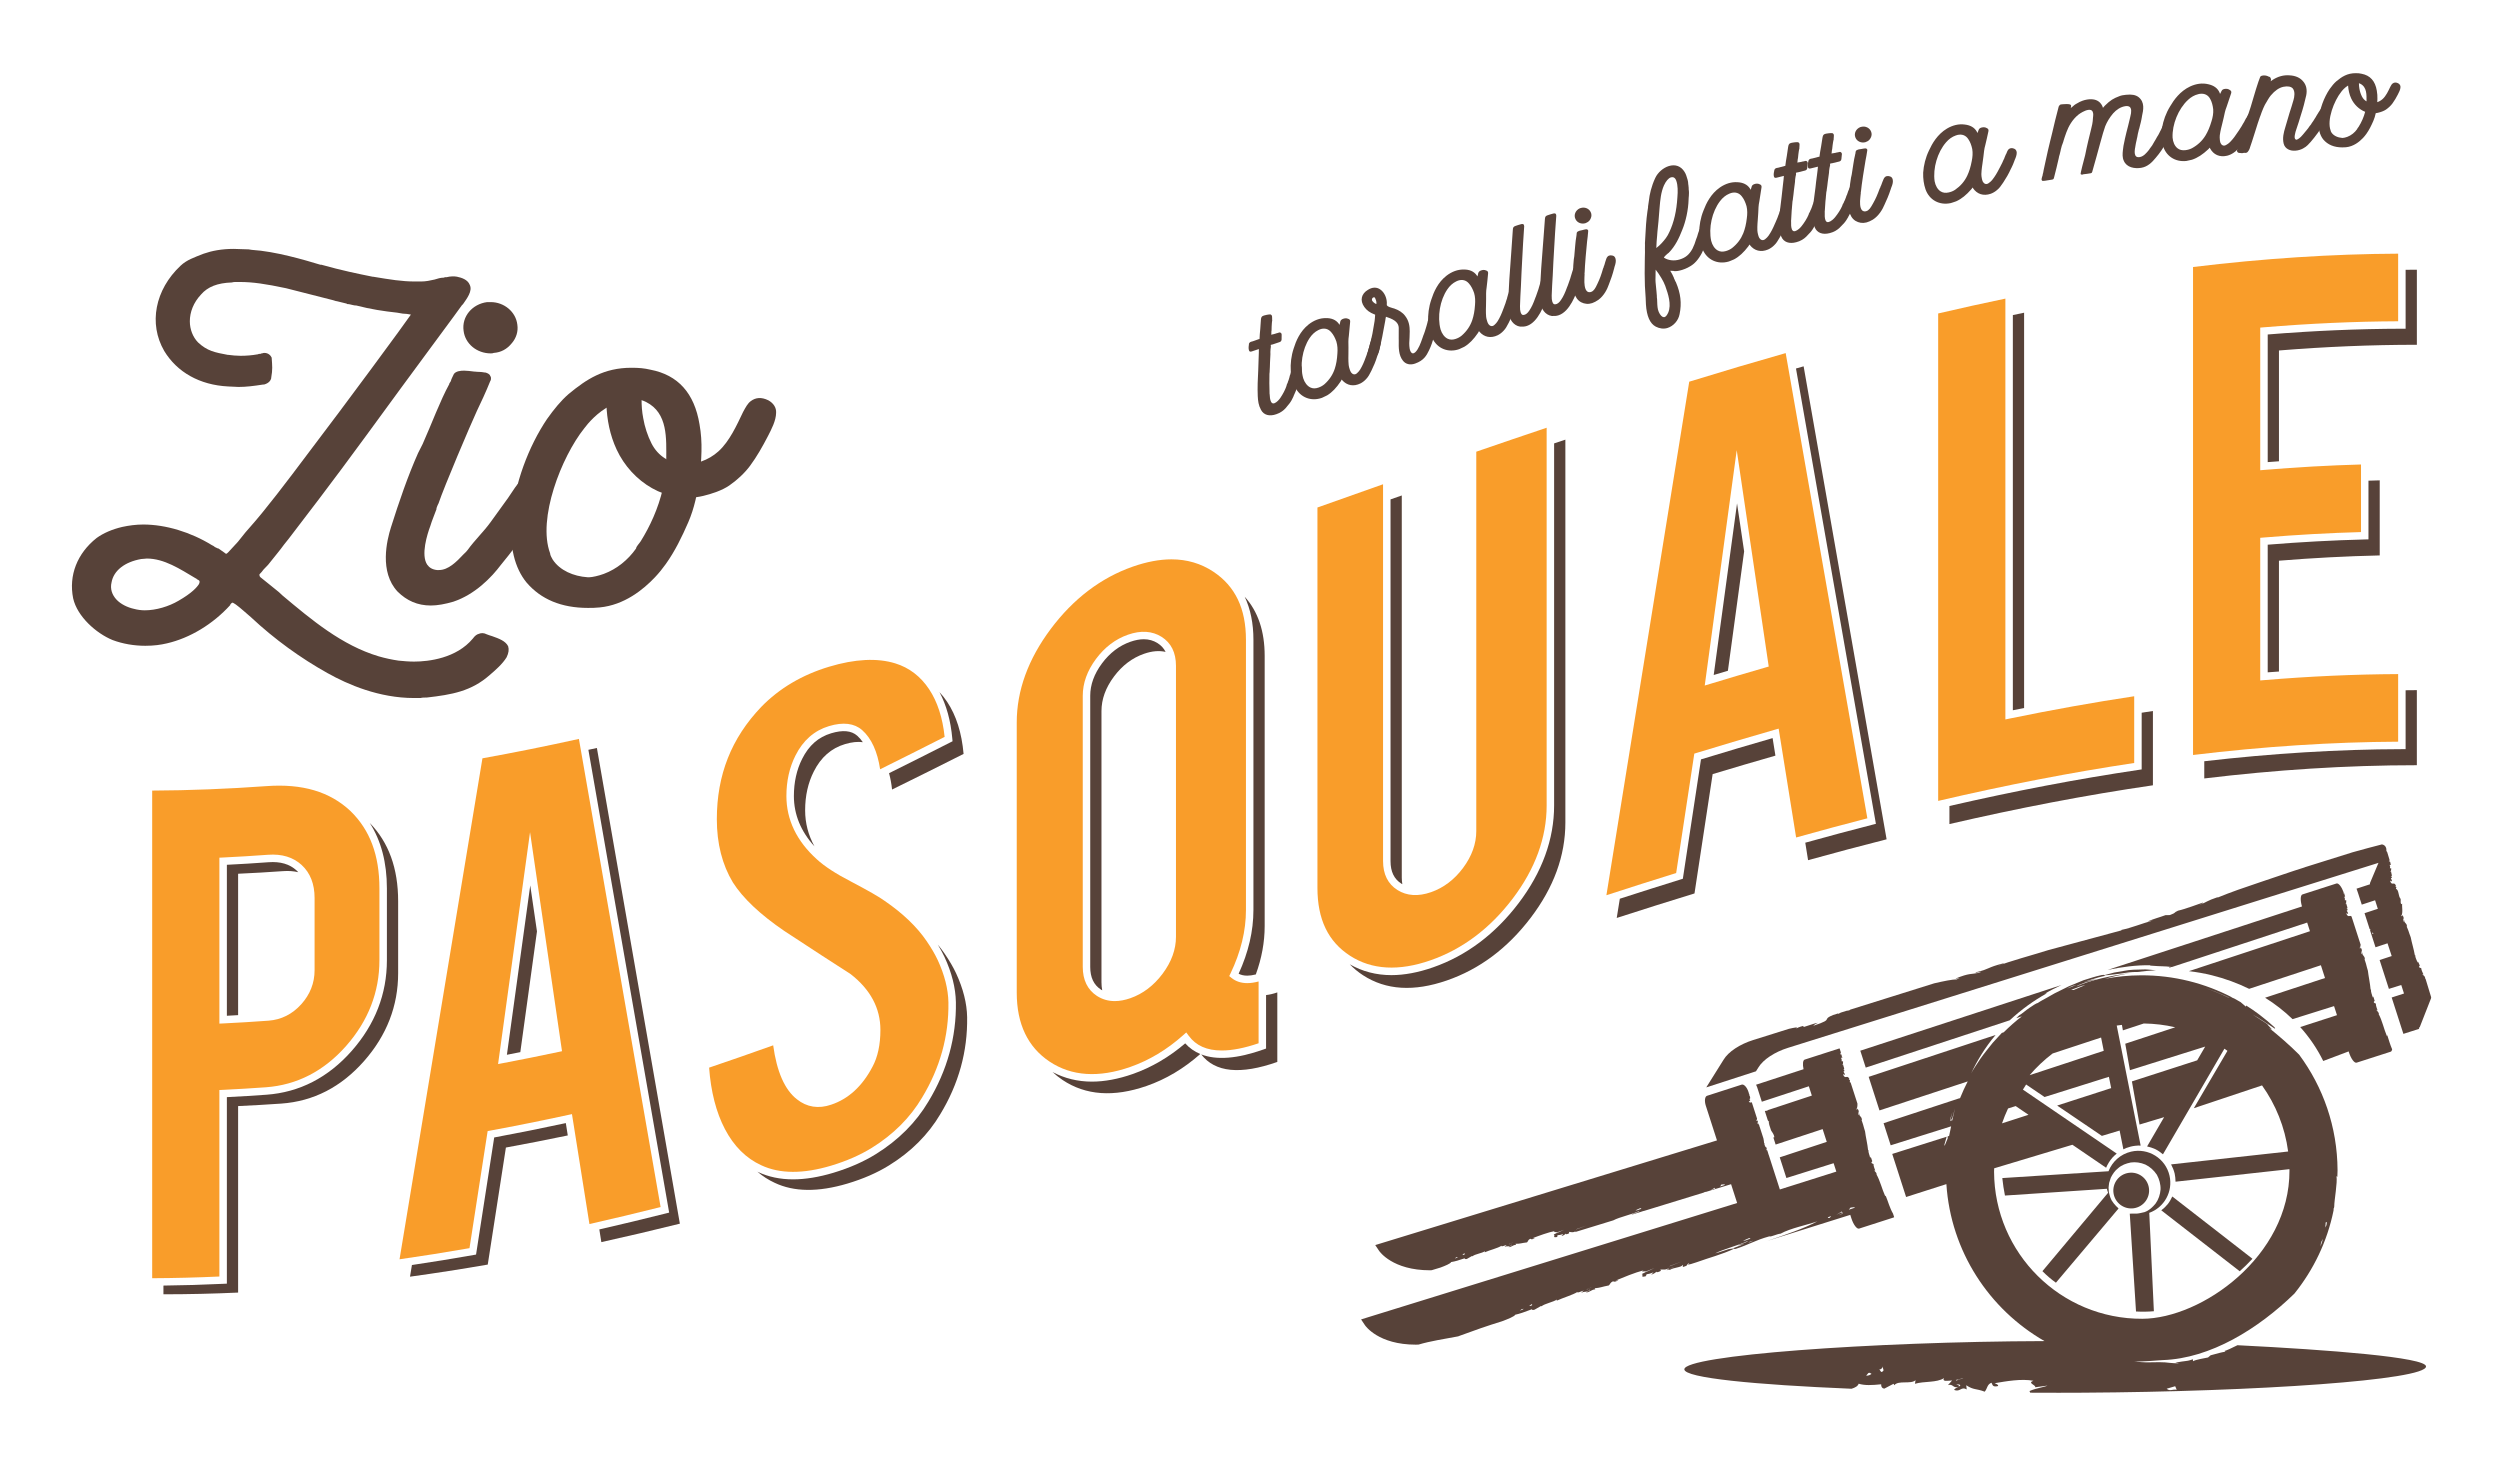 <svg xmlns="http://www.w3.org/2000/svg" xmlns:xlink="http://www.w3.org/1999/xlink" id="Layer_1" x="0px" y="0px" width="512px" height="300px" viewBox="0 0 512 300" xml:space="preserve"><g>	<path fill="#574239" d="M75.729,168.544c2.33,3.647,3.508,8.132,3.508,13.394v14.729c0,6.886-2.419,13.124-7.191,18.542  c-4.826,5.474-10.705,8.499-17.472,8.99c-2.698,0.193-5.424,0.36-8.111,0.494v38.196l-0.729,0.035  c-4.105,0.196-8.215,0.314-12.262,0.362v1.785c5.098,0,10.196-0.118,15.294-0.351v-38.196c2.941-0.132,5.881-0.302,8.821-0.507  c6.636-0.465,12.287-3.407,16.954-8.687c4.666-5.284,7-11.33,7-18.018v-14.728C81.541,177.823,79.598,172.508,75.729,168.544"></path>	<path fill="#574239" d="M48.766,178.943c3.075-0.139,6.15-0.316,9.226-0.536c1.127-0.079,2.153-0.001,3.089,0.221  c-0.106-0.114-0.209-0.23-0.325-0.339c-1.434-1.327-3.332-1.884-5.777-1.703c-2.857,0.21-5.718,0.386-8.516,0.523v30.919  c0.765-0.038,1.535-0.085,2.303-0.129V178.943z"></path>	<path fill="#574239" d="M122.244,153.188c-0.581,0.127-1.162,0.247-1.743,0.373c5.474,31.44,10.947,62.8,16.421,94.081l0.122,0.7  l-0.689,0.174c-4.576,1.154-9.14,2.249-13.612,3.271c0.137,0.865,0.275,1.732,0.413,2.6c5.36-1.183,10.72-2.445,16.081-3.779  C133.572,218.218,127.908,185.749,122.244,153.188"></path>	<path fill="#574239" d="M115.88,230.009c-4.954,1.066-9.882,2.057-14.667,2.945l-3.717,23.981l-0.539,0.095  c-4.224,0.747-8.444,1.432-12.594,2.046c-0.132,0.797-0.264,1.594-0.396,2.389c5.308-0.729,10.617-1.56,15.925-2.48  c1.239-7.982,2.478-15.972,3.717-23.966c4.224-0.767,8.448-1.605,12.673-2.481L115.88,230.009z"></path>	<path fill="#574239" d="M108.596,181.332c-1.594,11.568-3.188,23.13-4.783,34.686c0.907-0.176,1.83-0.359,2.747-0.541  c1.137-8.238,2.274-16.482,3.411-24.729C109.513,187.608,109.054,184.474,108.596,181.332"></path>	<path fill="#574239" d="M195.08,151.812l-0.461,0.234c-4.298,2.187-8.499,4.296-12.541,6.303c0.273,1.013,0.484,2.119,0.616,3.348  c4.882-2.396,9.765-4.828,14.647-7.294c-0.378-4.301-1.497-7.851-3.358-10.654c-0.485-0.732-1.012-1.396-1.577-2  c1.416,2.646,2.303,5.845,2.629,9.551L195.08,151.812z"></path>	<path fill="#574239" d="M176.71,151.999c-0.347-0.502-0.73-0.947-1.153-1.323c-1.197-1.057-2.966-1.216-5.341-0.5  c-2.622,0.788-4.561,2.499-5.93,5.229c-1.128,2.229-1.699,4.791-1.699,7.621c0,3.773,1.419,7.232,4.215,10.313  c-1.274-2.304-1.911-4.771-1.911-7.391c0-2.967,0.592-5.618,1.78-7.958c1.456-2.902,3.587-4.764,6.393-5.598  C174.453,151.98,175.665,151.854,176.71,151.999"></path>	<path fill="#574239" d="M195.804,199.323c-0.595-1.266-1.375-2.604-2.347-4.021c-0.427-0.629-0.901-1.245-1.404-1.855  c0.529,0.867,0.995,1.713,1.375,2.521c1.496,3.227,2.282,6.348,2.339,9.283c0.109,7.154-1.779,13.991-5.614,20.321  c-2.541,4.299-6.166,7.932-10.771,10.787c-2.488,1.549-5.408,2.833-8.68,3.819c-2.982,0.898-5.766,1.354-8.276,1.354  c-2.643,0-5.052-0.505-7.161-1.499c-0.055-0.024-0.106-0.058-0.161-0.082c1.08,0.929,2.263,1.695,3.556,2.289  c3.937,1.87,8.902,1.939,14.89,0.156c3.237-0.964,6.069-2.204,8.497-3.705c4.532-2.797,8.038-6.307,10.52-10.495  c3.776-6.22,5.611-12.858,5.503-19.892C198.015,205.464,197.261,202.472,195.804,199.323"></path>	<path fill="#574239" d="M259.29,203.79v10.954l-0.509,0.182c-5.368,1.91-9.633,2.234-12.772,1.013  c2.831,3.688,8.023,4.21,15.585,1.546v-14.242C260.76,203.535,259.996,203.711,259.29,203.79"></path>	<path fill="#574239" d="M242.731,213.678c-3.3,2.825-6.91,4.936-10.739,6.276c-2.961,1.038-5.778,1.563-8.375,1.563  c-2.907,0-5.606-0.667-8.053-1.966c0.626,0.585,1.304,1.13,2.047,1.627c4.72,3.152,10.452,3.567,17.196,1.23  c3.963-1.373,7.634-3.561,11.012-6.55C244.622,215.363,243.587,214.641,242.731,213.678"></path>	<path fill="#574239" d="M256.701,186.398c0,4.269-1.02,8.646-3.029,13.021c0.501,0.265,1.083,0.395,1.765,0.395  c0.529,0,1.12-0.089,1.756-0.249c1.207-3.33,1.812-6.629,1.812-9.896v-55.354c0-5.055-1.366-9.087-4.09-12.104  c1.186,2.516,1.788,5.465,1.788,8.836v55.352H256.701z"></path>	<path fill="#574239" d="M225.481,202.674c0.083,0.054,0.171,0.096,0.256,0.145c-0.102-0.517-0.155-1.071-0.155-1.669v-55.514  c0-2.428,0.85-4.782,2.549-7.064c1.699-2.283,3.763-3.845,6.191-4.685c1.623-0.562,3.086-0.681,4.395-0.377  c-0.37-0.735-0.913-1.331-1.641-1.792c-0.853-0.539-1.78-0.801-2.834-0.801c-0.838,0-1.758,0.174-2.736,0.516  c-2.27,0.794-4.231,2.289-5.829,4.442c-1.591,2.144-2.398,4.37-2.398,6.618v55.514C223.279,200.18,224,201.706,225.481,202.674"></path>	<path fill="#574239" d="M284.781,102.277v74.071c0,2.167,0.729,3.681,2.232,4.631c0.06,0.037,0.121,0.065,0.183,0.1  c-0.068-0.429-0.111-0.875-0.111-1.354v-78.253C286.316,101.738,285.549,102.01,284.781,102.277"></path>	<path fill="#574239" d="M318.283,90.809v74.146c0,6.926-2.447,13.66-7.275,20.021c-4.813,6.339-10.705,10.759-17.516,13.135  c-3.026,1.06-5.897,1.596-8.532,1.596c-3.106,0-5.968-0.751-8.524-2.218c0.797,0.833,1.699,1.587,2.72,2.247  c4.692,3.05,10.411,3.396,17.155,1.064c6.688-2.312,12.408-6.576,17.156-12.812c4.746-6.233,7.121-12.733,7.121-19.532V90.04  C319.818,90.294,319.052,90.553,318.283,90.809"></path>	<path fill="#574239" d="M369.383,75.023c-0.521,0.146-1.044,0.301-1.566,0.448c5.416,30.787,10.83,61.632,16.246,92.551  l0.121,0.698l-0.686,0.176c-4.471,1.147-9.098,2.391-13.778,3.69c0.192,1.193,0.384,2.388,0.575,3.58  c5.359-1.488,10.721-2.917,16.081-4.275C380.712,139.527,375.047,107.242,369.383,75.023"></path>	<path fill="#574239" d="M348.363,155.521l-3.717,24.45l-0.457,0.142c-4.004,1.243-8.18,2.568-12.449,3.947  c-0.213,1.313-0.424,2.624-0.635,3.938c5.31-1.713,10.617-3.39,15.926-5.019c1.238-8.146,2.479-16.295,3.717-24.438  c4.285-1.298,8.57-2.555,12.857-3.783l-0.576-3.591C358.295,152.53,353.369,153.99,348.363,155.521"></path>	<path fill="#574239" d="M350.967,138.24c0.977-0.294,1.939-0.58,2.908-0.869c1.107-8.152,2.216-16.301,3.324-24.448l-1.453-9.834  L350.967,138.24z"></path>	<path fill="#574239" d="M438.614,145.966v11.611l-0.651,0.098c-12.49,1.855-25.193,4.286-38.722,7.394v3.7  c13.893-3.218,27.784-5.918,41.677-7.94v-15.215C440.149,145.725,439.383,145.85,438.614,145.966"></path>	<path fill="#574239" d="M412.232,145.462c0.771-0.157,1.535-0.301,2.304-0.455V64.044c-0.769,0.156-1.535,0.325-2.304,0.483  V145.462z"></path>	<path fill="#574239" d="M484.317,110.48c-6.49,0.164-13.179,0.525-19.891,1.073v26.14c0.771-0.062,1.535-0.106,2.304-0.165  c0-7.565,0-15.132,0-22.696c6.879-0.558,13.758-0.925,20.637-1.081V98.375c-0.77,0.017-1.535,0.047-2.305,0.069v12.017  L484.317,110.48z"></path>	<path fill="#574239" d="M491.906,153.427c-12.983,0.031-26.587,0.869-40.471,2.475v3.524c14.513-1.747,29.025-2.711,43.537-2.711  V141.34c-0.769,0-1.535,0.019-2.303,0.023v12.062L491.906,153.427z"></path>	<path fill="#574239" d="M492.67,55.255v12.066l-0.764,0.001c-8.925,0.022-18.166,0.418-27.479,1.18v26.14  c0.77-0.062,1.535-0.114,2.304-0.171c0-7.564,0-15.128,0-22.692c9.414-0.762,18.828-1.167,28.243-1.167V55.236  C494.206,55.236,493.438,55.25,492.67,55.255"></path>	<path fill="#F99D2A" d="M70.898,214.195c4.517-5.13,6.808-11.025,6.808-17.528v-14.729c0-6.776-1.936-11.955-5.918-15.828  c-4.218-3.974-9.853-5.65-17.214-5.113c-7.904,0.571-15.774,0.881-23.406,0.916v99.866c4.522-0.021,9.145-0.138,13.764-0.348  v-38.195l0.729-0.033c2.91-0.141,5.872-0.317,8.802-0.529C60.816,222.21,66.346,219.358,70.898,214.195 M44.932,209.635v-33.983  l0.729-0.033c3.015-0.146,6.113-0.332,9.206-0.56c2.869-0.215,5.192,0.498,6.928,2.108c1.747,1.617,2.632,3.882,2.632,6.729v14.81  c0,2.616-0.924,4.967-2.746,6.982c-1.833,2.028-4.088,3.154-6.702,3.348c-3.068,0.226-6.178,0.415-9.245,0.562L44.932,209.635z"></path>	<path fill="#F99D2A" d="M98.804,155.304c-5.765,34.943-11.476,69.452-16.979,102.599c4.698-0.671,9.51-1.438,14.328-2.281  l3.715-23.974l0.534-0.1c5.191-0.958,10.556-2.037,15.945-3.207l0.791-0.171l3.578,22.513c4.77-1.076,9.667-2.243,14.577-3.477  c-5.578-31.878-11.155-63.83-16.733-95.874C111.857,152.812,105.218,154.146,98.804,155.304 M114.398,215.437  c-3.819,0.812-7.636,1.58-11.346,2.283l-1.046,0.198l0.145-1.056c1.889-13.685,3.777-27.379,5.665-41.084l0.736-5.345l0.779,5.339  c1.889,12.944,3.777,25.88,5.665,38.805l0.104,0.71L114.398,215.437z"></path>	<path fill="#F99D2A" d="M155.909,238.645c3.781,1.783,8.608,1.799,14.352,0.069c3.142-0.948,5.939-2.177,8.313-3.653  c4.394-2.728,7.848-6.184,10.266-10.272c3.688-6.088,5.502-12.65,5.397-19.512c-0.052-2.719-0.791-5.634-2.195-8.662  c-0.573-1.219-1.342-2.532-2.283-3.902c-1.979-2.901-4.853-5.654-8.543-8.188c-1.087-0.799-3.359-2.103-6.964-4.001  c-3.049-1.57-5.393-3.097-6.958-4.533c-4.137-3.741-6.236-8.104-6.236-12.963c-0.001-3.072,0.626-5.868,1.863-8.311  c1.544-3.082,3.851-5.104,6.855-6.007c2.908-0.875,5.197-0.592,6.796,0.819c1.898,1.684,3.132,4.377,3.677,8.021  c4.238-2.099,8.675-4.326,13.213-6.632c-0.407-3.922-1.477-7.208-3.184-9.774c-1.748-2.626-4.073-4.404-6.913-5.281  c-3.698-1.145-8.252-0.916-13.553,0.678c-5.533,1.662-10.215,4.434-13.914,8.239c-6.115,6.401-9.09,13.928-9.09,23.005  c0,4.969,1.106,9.322,3.289,12.938c2.053,3.233,5.602,6.584,10.538,9.943c5.886,3.88,10.349,6.757,13.578,8.83  c4.065,3.166,6.097,6.996,6.097,11.425c0,3.032-0.549,5.578-1.63,7.565c-2.081,3.968-4.923,6.578-8.442,7.749  c-2.589,0.897-5,0.526-7.032-1.104c-2.486-1.933-4.12-5.646-4.857-11.046c-4.453,1.593-8.86,3.128-13.122,4.57  c0.361,4.932,1.448,9.159,3.234,12.573C150.29,234.733,152.796,237.227,155.909,238.645"></path>	<path fill="#F99D2A" d="M257.76,213.661v-12.657c-0.836,0.225-1.613,0.339-2.322,0.339c-1.265,0-2.348-0.356-3.219-1.059  l-0.472-0.382l0.263-0.546c2.098-4.367,3.161-8.727,3.161-12.959v-55.352c0-6.42-2.191-10.991-6.697-13.976  c-2.52-1.669-5.397-2.515-8.552-2.515c-2.435,0-5.102,0.502-7.929,1.492c-6.518,2.284-12.169,6.576-16.796,12.757  c-4.624,6.177-6.969,12.622-6.969,19.154v55.352c0,6.397,2.268,11.146,6.739,14.117c4.503,2.992,10.048,3.349,16.52,1.083  c3.874-1.357,7.518-3.546,10.83-6.504l0.628-0.562l0.498,0.678c1.497,2.031,3.71,3.021,6.766,3.021  C252.337,215.145,254.875,214.646,257.76,213.661 M221.749,198.007v-55.514c0-2.583,0.908-5.116,2.699-7.53  c1.784-2.403,3.989-4.077,6.553-4.975c2.643-0.927,4.976-0.773,6.893,0.436c1.955,1.238,2.946,3.229,2.946,5.925v55.514  c0,2.585-0.923,5.13-2.742,7.563c-1.814,2.423-4.031,4.104-6.591,5.002c-1.129,0.395-2.208,0.595-3.205,0.595  c-1.342,0-2.572-0.358-3.657-1.065C222.723,202.698,221.749,200.698,221.749,198.007"></path>	<path fill="#F99D2A" d="M292.988,196.665c6.521-2.275,12.172-6.521,16.799-12.615c4.622-6.088,6.967-12.513,6.967-19.096V87.602  c-4.579,1.537-9.313,3.147-14.412,4.906v77.708c0,2.584-0.908,5.117-2.699,7.529c-1.783,2.4-3.988,4.072-6.553,4.969  c-2.646,0.925-4.979,0.771-6.894-0.44c-1.954-1.234-2.946-3.229-2.946-5.925V99.176c-4.479,1.58-8.96,3.17-13.439,4.762v77.876  c0,6.469,2.188,11.026,6.689,13.933C280.965,198.628,286.494,198.935,292.988,196.665"></path>	<path fill="#F99D2A" d="M367.846,171.519c4.952-1.387,9.852-2.707,14.588-3.929c-5.576-31.829-11.15-63.588-16.727-95.277  c-6.324,1.794-12.962,3.763-19.752,5.857c-5.654,35.008-11.309,70.067-16.963,105.172c4.906-1.596,9.705-3.123,14.287-4.548  l3.715-24.453l0.461-0.142c5.465-1.674,10.842-3.269,15.982-4.739l0.83-0.237L367.846,171.519z M349.13,140.397l6.552-48.198  l6.553,44.311l-0.643,0.186c-3.678,1.063-7.484,2.192-11.32,3.356L349.13,140.397z"></path>	<path fill="#F99D2A" d="M437.084,156.259v-13.667c-8.232,1.241-16.795,2.774-25.462,4.558l-0.919,0.19V61.155  c-4.493,0.935-9.115,1.955-13.766,3.043v99.827C411.01,160.742,424.16,158.198,437.084,156.259"></path>	<path fill="#F99D2A" d="M463.726,96.236l-0.829,0.069V67.094l0.702-0.059c9.325-0.78,18.586-1.196,27.541-1.239V51.951  c-13.473,0.063-27.598,0.982-42.007,2.733v99.938c14.407-1.743,28.53-2.659,42.007-2.724v-13.845  c-8.911,0.043-18.131,0.457-27.414,1.234l-0.829,0.068v-29.212l0.702-0.058c6.721-0.563,13.423-0.938,19.936-1.116V95.126  C477.063,95.305,470.402,95.678,463.726,96.236"></path>	<path fill="#574239" d="M104.069,132.353c0.209,0.688,0.105,1.374-0.315,2.258c-0.838,1.374-2.305,2.651-3.458,3.633  c-3.773,3.338-7.756,4.024-12.892,4.613h-0.105c-0.419,0-0.838,0-1.153,0.099h-1.362c-7.127,0-13.52-2.749-17.713-5.105  c-5.45-3.043-10.795-6.871-15.721-11.485c-1.048-0.883-2.096-1.864-3.039-2.552c-0.21-0.098-0.525-0.393-0.734-0.393  c0,0-0.21,0.098-0.419,0.393v0.099c-3.564,3.927-8.28,6.772-12.997,7.853c-1.257,0.295-2.62,0.491-4.402,0.491  c-2.306,0-4.612-0.394-6.708-1.178c-3.354-1.374-7.232-4.811-8.07-8.541c-0.943-4.711,0.838-9.228,4.821-12.369  c1.363-0.981,3.144-1.767,5.241-2.257c1.362-0.296,2.83-0.491,4.296-0.491c4.612,0,9.748,1.57,14.045,4.221  c0.21,0.098,0.419,0.196,0.629,0.394c0.21,0.098,0.419,0.195,0.629,0.294h0.105l1.258,0.884c0.104,0.098,0.209,0.195,0.314,0.195  s0.209-0.098,0.419-0.294c0.629-0.688,1.363-1.473,1.992-2.159c0.209-0.295,0.419-0.491,0.628-0.786  c0.525-0.688,1.258-1.57,1.887-2.257c3.144-3.534,7.546-9.326,11.739-14.923c8.07-10.602,19.913-26.7,21.171-28.565  c-0.524-0.099-1.153-0.196-1.677-0.196l-1.153-0.197c-2.725-0.294-5.345-0.687-8.384-1.472c-0.21,0-0.42,0-0.734-0.098  c-0.419-0.1-0.734-0.197-1.153-0.197c0,0,0-0.098-0.105-0.098c-0.629-0.196-1.363-0.294-1.991-0.491h-0.105  c-0.21-0.098-0.419-0.098-0.629-0.196c-2.306-0.589-5.345-1.374-9.642-2.454c-4.193-0.884-6.813-1.275-9.433-1.275h-0.838  c-0.315,0-0.525,0-0.84,0.098c-2.934,0.098-4.925,0.884-6.287,2.454c-1.573,1.669-2.306,3.632-2.306,5.498  c0,1.668,0.628,3.239,1.676,4.319c1.887,1.767,3.459,2.061,6.079,2.552h0.105c0.733,0.098,1.677,0.196,2.516,0.196  c1.153,0,2.41-0.099,3.458-0.295h0.105c0.105-0.099,0.21-0.099,0.315-0.099h0.209c0.105-0.097,0.21-0.097,0.314-0.097  c0.21-0.1,0.42-0.1,0.524-0.1c0.734,0,1.259,0.491,1.468,0.982v0.098c0.104,1.571,0.21,2.258-0.105,4.025v0.098  c-0.104,0.394-0.419,0.982-1.467,1.276h-0.21c-1.886,0.295-3.458,0.491-5.031,0.491c-0.629,0-1.363-0.099-2.096-0.099  c-5.869-0.295-10.481-2.944-13.101-7.264c-3.249-5.596-1.886-12.566,3.354-17.474c1.257-1.179,2.725-1.67,4.716-2.454  c1.677-0.589,3.668-0.982,6.184-0.982c0.943,0,1.886,0.098,3.039,0.098l0.629,0.1c4.822,0.294,10.796,2.061,14.045,3.043h0.21  c4.192,1.178,7.546,1.865,10.481,2.454h0.104c3.564,0.589,5.87,0.98,8.595,0.98h1.258c0.943,0,1.886-0.195,2.725-0.392  c0.628-0.196,1.257-0.394,1.886-0.394h0.105l0.105-0.098h0.419c0.734-0.196,1.572-0.196,2.096-0.098  c0.944,0.195,2.201,0.589,2.62,1.669c0.629,1.275-0.629,2.846-1.362,3.926l-0.105,0.098c0,0,0,0.1-0.105,0.1  c0,0.098-10.167,13.743-19.6,26.701c-7.021,9.619-13.52,18.063-15.93,21.203l-0.943,1.179c-0.839,1.178-1.782,2.258-2.621,3.337  l-0.629,0.786c-0.314,0.294-0.628,0.687-0.943,0.981c-0.21,0.294-0.524,0.688-0.838,0.981c0,0.197,0,0.393,0.209,0.589  c1.258,0.982,2.41,1.964,3.773,3.043l0.734,0.687c5.974,5.008,12.158,10.21,19.704,12.469c1.363,0.392,2.725,0.687,4.088,0.883  c1.048,0.098,2.096,0.196,3.144,0.196c3.04,0,8.699-0.688,12.053-4.713c0.42-0.588,0.839-0.883,1.258-0.98  c0.419-0.197,1.048-0.197,1.572,0.098c0.315,0.099,0.734,0.295,1.153,0.394C102.183,130.781,103.545,131.273,104.069,132.353   M40.659,118.806c-0.315-0.196-0.419-0.196-0.419-0.294l-0.209-0.098c-3.146-1.866-6.394-4.025-9.958-4.025  c-0.314,0-0.734,0.098-1.153,0.098c-3.353,0.59-5.659,2.356-6.079,4.811c-0.314,1.275,0.105,2.552,1.049,3.534  c0.838,0.884,2.2,1.57,3.563,1.864c0.734,0.197,1.467,0.295,2.201,0.295c2.306,0,4.926-0.785,6.918-1.964  c2.725-1.569,3.772-2.748,4.192-3.436C40.975,119.101,40.869,118.904,40.659,118.806"></path>	<path fill="#574239" d="M112.031,101.038c-0.106,1.57-1.153,3.239-2.202,4.613c-0.314,0.394-0.419,0.688-0.523,0.885l-0.106,0.098  c-2.2,3.533-4.506,6.479-6.602,9.031c-1.992,2.65-5.346,6.086-9.748,7.559c-1.677,0.491-3.249,0.785-4.612,0.785  c-2.725,0-4.925-0.981-6.812-2.847c-3.773-4.024-2.201-10.504-1.362-13.154c1.677-5.301,3.458-10.504,5.555-15.216l0.943-1.865  c1.886-4.221,3.563-8.835,5.45-12.271v-0.098l0.314-0.491c0.105-0.489,0.42-0.98,0.629-1.472c0.419-0.589,1.363-0.687,2.097-0.687  c0.523,0,1.362,0.098,2.095,0.195h0.105c0.734,0.099,1.048,0,2.097,0.196h0.104c0.315,0.098,0.839,0.295,0.943,0.687  c0.315,0.394,0.105,0.982,0,1.08c-0.733,1.866-2.096,4.811-2.725,6.087c-1.362,2.944-6.708,15.511-7.86,18.945l-0.105,0.197  c-0.105,0.197-0.209,0.491-0.315,0.785v0.196c-0.419,1.178-0.943,2.356-1.257,3.437c-0.629,1.668-1.992,5.988-0.629,7.951  c0.42,0.589,1.048,0.981,1.992,1.08h0.419c1.886,0,3.563-1.669,5.03-3.24c0.315-0.294,0.629-0.588,0.839-0.883  c1.383-1.949,3.27-3.719,4.704-5.711c1.183-1.646,2.372-3.287,3.559-4.93c0.915-1.267,1.878-3.174,3.266-3.986  c0.419-0.295,0.839-0.394,1.362-0.394c0.63,0,1.363,0.197,2.096,0.688C111.821,98.878,112.135,99.86,112.031,101.038 M99.768,61.87  h0.733c2.725,0,5.136,1.963,5.45,4.613c0.21,1.374-0.209,2.748-1.153,3.828c-0.943,1.178-2.2,1.865-3.668,1.963  c-0.21,0.1-0.419,0.1-0.629,0.1c-2.83,0-5.24-1.964-5.555-4.614C94.527,64.815,96.728,62.262,99.768,61.87"></path>	<path fill="#574239" d="M136.356,115.512c1.881-2.637,3.318-5.591,4.604-8.557c1.237-2.854,1.87-5.929,2.282-9  c0.244-1.824,0.377-3.667,0.421-5.508c0.045-1.857-0.068-3.714-0.402-5.545c-1.048-6.381-4.402-10.11-10.061-11.191  c-1.258-0.294-2.306-0.393-3.878-0.393c-5.66,0-9.224,2.356-12.892,5.399c-1.572,1.374-2.934,3.043-4.402,5.104  c-3.773,5.597-6.708,13.352-7.231,20.42c-0.525,5.693,0.628,10.111,3.039,13.056c2.935,3.436,7.127,5.203,12.577,5.203  c0.734,0,1.572,0,2.41-0.099c5.031-0.49,8.909-3.632,11.32-6.184C134.948,117.365,135.681,116.46,136.356,115.512 M133.824,105.892  c-0.755,1.741-1.642,3.412-2.618,4.974c-0.277,0.443-0.903,1.028-0.943,1.472c-1.636,2.321-3.914,4.187-6.6,5.192  c-1.048,0.394-2.411,0.688-2.935,0.688h-0.419c-2.83-0.197-5.659-1.375-7.127-3.633l-0.314-0.589  c-0.105-0.196-0.21-0.49-0.21-0.688c-2.62-7.067,2.306-19.73,7.022-25.621c0.682-0.923,2.683-3.321,5.361-4.622  c0.076-0.052,0.149-0.109,0.228-0.154c2.132-1.216,4.773-1.725,7.033-0.592c4.536,2.273,4.148,7.515,4.148,11.848  C136.45,98.131,135.438,102.17,133.824,105.892"></path>	<path fill="#574239" d="M157.364,81.985c-1.46-0.711-2.605-0.569-3.573,0.143c-0.68,0.479-1.104,1.321-1.622,2.275  c-1.261,2.627-2.751,5.976-5.033,8.034c-4.108,3.71-10.956,3.729-13.696-1.601c-0.81-1.577-1.415-3.463-1.712-5.212  c-0.49-2.524-0.428-5.428,0.113-8.226c-2.485-0.004-4.94,0.205-7.387,0.554c-0.217,1.491-0.316,3.049-0.266,4.739  c0.095,3.234,0.727,6.421,2.094,9.365c3.107,6.692,10.328,11.265,17.721,9.509c1.744-0.415,3.868-1.112,5.357-2.138  c1.56-1.072,3.137-2.525,4.266-4.051c1.373-1.855,2.531-3.911,3.594-5.956c0.768-1.48,1.71-3.276,1.727-4.861  C159.023,83.463,158.384,82.553,157.364,81.985"></path>	<path fill="#574239" d="M266.573,75.224c0.093,0.451-0.038,1.047-0.148,1.507l-0.041,0.079c-0.021,0.136-0.039,0.273-0.079,0.353  c-0.082,0.351-0.173,0.675-0.265,0.997c-0.029,0.108-0.039,0.177-0.069,0.283l-0.021,0.04c-0.041,0.079-0.072,0.188-0.101,0.294  c-0.295,0.913-0.608,1.671-0.942,2.372c0,0,0.01,0.029-0.011,0.069c-0.232,0.503-0.496,1.017-0.854,1.468l-0.051,0.05  c-0.446,0.58-0.844,1.11-1.454,1.523c-0.354,0.256-0.741,0.427-1.14,0.57c-1.404,0.504-2.588,0.185-3.151-0.904  c-0.502-0.918-0.604-1.785-0.658-2.799c-0.075-1.749,0-3.553,0.099-5.298c0.008-0.844,0.047-1.697,0.086-2.551  c0.019-0.33,0.027-0.688,0.037-1.046c0.021-0.233-0.002-0.483,0.008-0.746c-0.528,0.157-0.987,0.322-1.293,0.432l-0.091,0.033  c-0.122,0.044-0.307,0.108-0.469,0.038c-0.174-0.099-0.175-0.293-0.216-0.406c-0.071-0.297-0.012-0.804,0.038-1.145l-0.01-0.028  c0.071-0.187,0.193-0.327,0.407-0.404l0.03-0.011l0.03-0.012c0.163-0.025,0.376-0.102,0.621-0.189l0.947-0.34  c0.061-0.022,0.102-0.004,0.131-0.016c0,0-0.01-0.027,0.012-0.067c0.009-0.649,0.088-1.291,0.146-1.99  c0.061-0.604,0.079-1.224,0.129-1.854c0.039-0.467,0.119-0.722,0.457-0.842l0.243-0.088c0.122-0.044,0.854-0.21,1.202-0.205  c0.102-0.004,0.191,0.061,0.255,0.134c0.093,0.064,0.144,0.207,0.134,0.373c0.01,0.028,0.021,0.058,0,0.097  c0,0.097-0.01,0.165,0.012,0.222c0,0.097,0.001,0.194,0.001,0.291c0.021,0.057,0,0.097,0.021,0.154l-0.021,0.039  c-0.011,0.067-0.021,0.137-0.029,0.204c0,0.098,0,0.193-0.03,0.302c-0.021,0.232-0.039,0.466-0.039,0.66  c0.012,0.318,0.002,0.58-0.019,0.813c0.011,0.028-0.011,0.068-0.03,0.108c0,0.192-0.01,0.357-0.019,0.62l0.011,0.027  c0,0,0.01,0.029-0.021,0.04c0.011,0.029,0.021,0.058,0,0.098l0.244-0.089c0.062-0.021,0.133-0.015,0.163-0.025l0.031-0.011  c0.121-0.045,0.255-0.06,0.346-0.093c0.183-0.065,0.367-0.131,0.53-0.157c0.061-0.022,0.122-0.044,0.184-0.065  c0.213-0.077,0.356-0.063,0.469,0.058c0.132,0.081,0.154,0.235,0.164,0.361c-0.021,0.039-0.01,0.068,0,0.096  c0.01,0.029,0.01,0.029-0.01,0.068c0.01,0.029-0.011,0.068,0,0.097c0.01,0.029-0.011,0.069,0,0.098  c0.012,0.513,0.021,0.831-0.16,0.993c-0.071,0.091-0.194,0.135-0.285,0.167c-0.274,0.099-0.825,0.297-1.416,0.476l-0.163,0.025  c-0.122,0.045-0.183,0.066-0.183,0.066c0.01,0.028-0.021,0.136-0.031,0.205c0,0,0.011,0.028,0.021,0.057l0.012,0.028  c0.01,0.029-0.011,0.068,0,0.097c-0.063,0.313-0.08,0.643-0.1,1.069c0.01,0.125,0.001,0.29,0.011,0.416  c-0.021,0.136,0.001,0.29-0.02,0.426c-0.011,0.456-0.05,0.922-0.068,1.35c-0.028,0.591-0.017,1.199-0.075,1.803l0.01,0.028  c-0.03,0.107-0.041,0.272-0.049,0.438c-0.02,1.007-0.035,2.886,0.019,3.706l0.001,0.194c0,0.097-0.01,0.165,0.021,0.251  c0.021,0.541,0.074,1.168,0.299,1.604c0.175,0.293,0.379,0.381,0.686,0.271c0.458-0.164,0.977-0.738,1.198-1.076  c0.519-0.768,0.995-1.648,1.278-2.493c0-0.096,0.03-0.204,0.07-0.283c0.02-0.039,0.041-0.079,0.051-0.146l0.03-0.012  c0.041-0.078,0.052-0.146,0.091-0.226c0.041-0.177,0.092-0.324,0.172-0.482c0.062-0.215,0.123-0.431,0.172-0.577  c0.031-0.108,0.063-0.217,0.082-0.353c0.041-0.079,0.051-0.147,0.091-0.227c0.03-0.204,0.102-0.392,0.142-0.567  c0.01-0.068,0.03-0.108,0.041-0.176l0.05-0.147c0.132-0.401,0.214-0.754,0.405-0.984c0.092-0.129,0.191-0.231,0.346-0.285  c0.184-0.066,0.418-0.086,0.684-0.02C266.257,74.626,266.512,74.858,266.573,75.224"></path>	<path fill="#574239" d="M282.809,69.409c0.102,0.479-0.051,1.114-0.192,1.585c-0.021,0.137-0.05,0.244-0.081,0.352  c-0.092,0.42-0.213,0.851-0.365,1.293c-0.029,0.108-0.061,0.216-0.12,0.334c-0.315,1.049-0.713,1.966-1.149,2.865l-0.12,0.237  c-0.285,0.554-0.519,1.058-0.997,1.552c-0.346,0.382-0.753,0.688-1.161,0.898c-1.405,0.697-2.771,0.444-3.763-0.687  c-0.01-0.028-0.051-0.046-0.071-0.104l-0.05,0.051c-0.031,0.107-0.102,0.197-0.163,0.316c-0.875,1.314-1.75,2.241-2.769,2.864  c-0.347,0.188-1.061,0.508-1.061,0.508c-2.23,0.798-4.434-0.06-5.486-2.137c-0.49-0.986-0.799-2.135-0.912-3.321  c-0.095-1.517,0.088-3.131,0.604-4.673c0.446-1.451,1.271-3.489,3.071-4.909c1.078-0.838,2.261-1.293,3.505-1.286  c1.13-0.018,2.049,0.331,2.651,1.149l0.01,0.028c0.052,0.047,0.082,0.133,0.144,0.208c0.03-0.108,0.04-0.177,0.071-0.284  c0.029-0.108,0.081-0.255,0.07-0.38l0.029-0.012c0.021-0.233,0.234-0.406,0.438-0.512c0.418-0.182,0.784-0.216,1.151-0.057  c0.307,0.084,0.438,0.263,0.42,0.592c-0.07,0.962-0.172,1.934-0.271,2.907c-0.132,0.789-0.089,1.581-0.078,2.384  c0.001,0.484,0.002,0.968-0.008,1.424c0,0.484-0.029,0.979,0.002,1.452c0,0.387,0.053,1.014,0.247,1.558l0.123,0.344  c0.164,0.459,0.612,0.847,1.071,0.683c0.121-0.044,0.233-0.117,0.336-0.218c0.233-0.213,0.457-0.454,0.631-0.742  c0.457-0.745,0.813-1.583,1.138-2.506c0.062-0.119,0.081-0.255,0.144-0.374l0.102-0.294c0.122-0.335,0.284-0.748,0.345-1.061  c0.071-0.187,0.111-0.362,0.183-0.55l-0.01-0.028c0.08-0.256,0.143-0.471,0.191-0.715l0.063-0.119  c0.092-0.42,0.201-0.782,0.364-1.002c0.244-0.281,0.581-0.401,1.07-0.287C282.489,68.812,282.715,69.054,282.809,69.409   M269.991,67.603c-0.703,0.35-1.324,0.926-1.791,1.643c-1.507,2.25-2.021,5.631-1.304,8.216c0.276,0.869,0.808,1.583,1.471,1.894  c0.5,0.242,1.051,0.238,1.662,0.02c0.457-0.164,0.835-0.364,1.231-0.699c1.019-0.914,1.709-1.968,2.105-3.175  c0.293-0.913,0.465-1.878,0.534-3.13c0.061-0.797,0.029-1.657-0.217-2.441c-0.276-0.772-0.604-1.398-1.063-1.912  c-0.593-0.69-1.388-0.891-2.272-0.574C270.257,67.476,270.104,67.531,269.991,67.603"></path>	<path fill="#574239" d="M294.496,65.323c0.104,0.48-0.084,1.126-0.197,1.586c-0.052,0.146-0.082,0.255-0.092,0.322  c-0.083,0.448-0.238,0.891-0.371,1.291l0.01,0.029c-0.061,0.118-0.092,0.226-0.121,0.334l-0.072,0.186  c-0.237,0.793-0.545,1.772-0.985,2.67c-0.533,1.123-1.117,2.103-2.831,2.708l-0.029,0.012c-1.011,0.355-1.916,0.129-2.476-0.577  c-0.915-1.128-0.892-2.716-0.867-4.11c-0.01-0.126,0.001-0.291-0.009-0.417c0.021-0.717-0.006-1.384,0.006-2.226  c-0.027-0.957-0.75-1.637-2.268-2.133c-0.071-0.008-0.153-0.043-0.234-0.079c-0.041-0.018-0.082-0.035-0.122-0.054l-0.011,0.068  c0.011,0.029-0.021,0.04-0.01,0.068c0.01,0.028-0.012,0.067-0.031,0.107c-0.041,0.273-0.073,0.478-0.094,0.613  c-0.104,0.585-0.217,1.141-0.311,1.657c-0.186,1.033-0.383,2.134-0.691,3.403l-0.051,0.244c-0.063,0.216-0.104,0.392-0.146,0.663  c-0.072,0.284-0.164,0.511-0.236,0.696c-0.192,0.424-0.511,0.697-0.907,0.837l-0.031,0.011c-0.308,0.108-0.785,0.116-1.08-0.134  c-0.193-0.157-0.274-0.387-0.202-0.67c0.071-0.284,0.175-0.675,0.267-0.997c0.053-0.146,0.082-0.255,0.104-0.391  c0.638-2.192,0.794-3.408,1.104-5.26l0.01-0.067c0.021-0.33,0.095-0.71,0.104-1.165v-0.097c-0.011-0.029-0.051-0.048-0.123-0.055  c-0.997-0.389-1.606-0.85-2.086-1.52c-0.476-0.669-0.647-1.351-0.494-1.985c0.136-0.596,0.563-1.134,1.22-1.525  c0.896-0.576,1.813-0.61,2.558-0.066c0.864,0.597,1.412,1.854,1.317,3.049c0,0.097-0.012,0.165,0.039,0.211  c0.152,0.237,0.773,0.438,1.191,0.547c0.111,0.025,0.193,0.062,0.266,0.068c0.937,0.313,1.78,0.853,2.26,1.522  c0.812,1.035,0.94,2.183,0.938,3.15c0.009,0.416-0.013,0.843-0.034,1.27c-0.072,0.768-0.104,1.553,0.025,2.313  c0.09,0.452,0.273,0.774,0.486,0.892c0.214,0.118,0.418,0.015,0.684-0.209c0.645-0.614,1.096-1.869,1.402-2.753l0.104-0.294  c0.053-0.146,0.082-0.255,0.135-0.401l0.112-0.266c0.112-0.362,0.287-0.746,0.349-1.059c0.043-0.176,0.113-0.362,0.176-0.577  c0.082-0.255,0.134-0.499,0.195-0.714l0.021-0.136c0.123-0.432,0.216-0.754,0.409-0.983c0.234-0.309,0.582-0.4,1.041-0.271  C294.184,64.725,294.405,64.968,294.496,65.323 M281.104,61.704c0.19,0.254,0.559,0.512,0.781,0.561  c0.042-0.466-0.068-0.781-0.201-1.057l-0.029-0.086c-0.04-0.114-0.144-0.305-0.356-0.229c-0.151,0.054-0.255,0.155-0.306,0.302  C280.96,61.302,280.93,61.507,281.104,61.704"></path>	<path fill="#574239" d="M311.021,59.584c0.097,0.48-0.063,1.114-0.209,1.584c-0.021,0.136-0.055,0.243-0.086,0.351  c-0.096,0.419-0.222,0.849-0.379,1.289c-0.031,0.107-0.063,0.214-0.125,0.332c-0.326,1.045-0.732,1.958-1.181,2.853l-0.124,0.235  c-0.291,0.551-0.529,1.051-1.014,1.54c-0.35,0.378-0.762,0.68-1.17,0.887c-1.414,0.681-2.776,0.411-3.754-0.73  c-0.011-0.028-0.052-0.046-0.071-0.104l-0.05,0.05c-0.033,0.107-0.104,0.196-0.168,0.314c-0.889,1.304-1.773,2.221-2.799,2.832  c-0.35,0.186-1.064,0.497-1.064,0.497c-2.239,0.773-4.434-0.11-5.463-2.198c-0.479-0.993-0.773-2.146-0.877-3.333  c-0.076-1.517,0.123-3.129,0.656-4.665c0.463-1.445,1.309-3.475,3.125-4.874c1.088-0.825,2.274-1.268,3.519-1.247  c1.132-0.005,2.046,0.355,2.64,1.18l0.01,0.028c0.052,0.048,0.08,0.134,0.142,0.208c0.03-0.106,0.042-0.175,0.073-0.281  c0.033-0.108,0.084-0.255,0.076-0.38l0.029-0.012c0.022-0.232,0.238-0.403,0.443-0.507c0.419-0.177,0.785-0.207,1.152-0.043  c0.304,0.087,0.436,0.267,0.412,0.597c-0.08,0.96-0.191,1.932-0.305,2.902c-0.141,0.788-0.105,1.581-0.104,2.384  c-0.004,0.484-0.01,0.969-0.024,1.424c-0.004,0.484-0.039,0.979-0.013,1.452c-0.004,0.388,0.041,1.016,0.229,1.562l0.117,0.345  c0.159,0.459,0.604,0.854,1.063,0.694c0.123-0.043,0.235-0.114,0.338-0.213c0.238-0.211,0.464-0.45,0.64-0.736  c0.466-0.74,0.831-1.573,1.166-2.493c0.062-0.118,0.083-0.254,0.146-0.372l0.104-0.294c0.125-0.332,0.292-0.744,0.356-1.055  c0.074-0.188,0.115-0.362,0.188-0.548l-0.01-0.029c0.085-0.254,0.148-0.469,0.201-0.712l0.063-0.118  c0.096-0.419,0.211-0.781,0.376-0.999c0.247-0.278,0.585-0.395,1.072-0.274C310.71,58.983,310.934,59.228,311.021,59.584   M298.229,57.634c-0.707,0.34-1.334,0.911-1.811,1.622c-1.529,2.232-2.082,5.606-1.393,8.2c0.267,0.873,0.789,1.593,1.449,1.912  c0.498,0.245,1.047,0.249,1.661,0.036c0.46-0.158,0.839-0.354,1.238-0.686c1.028-0.901,1.731-1.948,2.142-3.151  c0.303-0.908,0.485-1.873,0.568-3.123c0.068-0.796,0.048-1.656-0.189-2.442c-0.269-0.776-0.588-1.405-1.041-1.924  c-0.586-0.699-1.379-0.907-2.27-0.601C298.493,57.51,298.341,57.563,298.229,57.634"></path>	<path fill="#574239" d="M317.563,57.416c0.094,0.481-0.049,1.075-0.221,1.582c-0.054,0.146-0.056,0.243-0.066,0.311  c0,0,0.01,0.029-0.021,0.039c-0.09,0.447-0.28,0.897-0.39,1.286l-0.119,0.361c-0.471,1.346-1.686,4.962-4.023,5.75  c-0.43,0.145-0.899,0.175-1.389,0.147c-1.402-0.201-2.188-1.509-2.359-2.733c-0.103-0.608-0.078-1.354-0.076-2.06  c0.086-3.302,0.306-6.616,0.564-9.814l0.096-1.348c0.082-1.278,0.195-2.567,0.269-3.876c0.028-0.426,0.094-0.641,0.524-0.786  l0.584-0.196c0.225-0.043,0.431-0.146,0.655-0.189c0.164-0.022,0.296-0.035,0.429,0.049c0.1,0.095,0.106,0.221,0.125,0.375  l0.01,0.029c-0.182,2.306-0.283,4.65-0.413,6.907c-0.093,1.763-0.193,3.594-0.255,5.347c-0.063,1.337-0.17,2.752-0.191,4.107  c-0.029,1.133,0.219,1.562,0.407,1.722c0.092,0.066,0.203,0.093,0.366,0.07c0.367-0.028,0.802-0.366,1.138-0.896  c0.481-0.708,0.83-1.499,1.185-2.483c0.021-0.04,0.063-0.216,0.148-0.372l0.105-0.292l0.366-1.054l0.085-0.254l0.077-0.282  c0.085-0.254,0.171-0.507,0.226-0.75l0.033-0.107l0.064-0.214c0.098-0.321,0.174-0.604,0.352-0.791  c0.248-0.277,0.586-0.392,1.074-0.267C317.268,56.842,317.518,57.078,317.563,57.416"></path>	<path fill="#574239" d="M324.081,55.268c0.091,0.482-0.054,1.075-0.228,1.581c-0.056,0.146-0.058,0.243-0.068,0.312  c0,0,0.009,0.027-0.021,0.038c-0.093,0.446-0.285,0.896-0.396,1.283l-0.12,0.36c-0.479,1.343-1.709,4.953-4.051,5.729  c-0.432,0.144-0.9,0.171-1.389,0.141c-1.402-0.207-2.181-1.52-2.348-2.745c-0.099-0.608-0.07-1.354-0.064-2.06  c0.103-3.3,0.338-6.612,0.61-9.809l0.103-1.346c0.09-1.279,0.209-2.567,0.289-3.875c0.029-0.426,0.096-0.641,0.526-0.783  l0.586-0.193c0.226-0.043,0.431-0.143,0.656-0.186c0.163-0.022,0.296-0.034,0.429,0.051c0.098,0.095,0.104,0.22,0.123,0.375  l0.01,0.029c-0.193,2.305-0.307,4.647-0.447,6.903c-0.1,1.763-0.213,3.593-0.281,5.345c-0.068,1.336-0.184,2.751-0.212,4.104  c-0.035,1.133,0.21,1.564,0.399,1.726c0.09,0.065,0.201,0.093,0.365,0.07c0.367-0.025,0.803-0.361,1.141-0.891  c0.485-0.704,0.839-1.494,1.197-2.477c0.021-0.039,0.064-0.215,0.15-0.37l0.107-0.292l0.371-1.053l0.086-0.253l0.078-0.28  c0.088-0.253,0.174-0.507,0.229-0.749l0.032-0.107l0.066-0.214c0.1-0.321,0.176-0.604,0.354-0.79  c0.25-0.275,0.589-0.387,1.075-0.26C323.787,54.692,324.038,54.929,324.081,55.268"></path>	<path fill="#574239" d="M330.875,53.036c0.12,0.473-0.029,1.063-0.206,1.569c-0.056,0.146-0.06,0.242-0.069,0.311l-0.021,0.039  c-0.311,1.251-0.706,2.339-1.08,3.292c-0.332,0.971-0.991,2.304-2.146,3.158c-0.446,0.306-0.881,0.543-1.283,0.674  c-0.801,0.261-1.545,0.182-2.277-0.187c-1.497-0.824-1.654-2.883-1.661-3.744c-0.015-1.721,0.013-3.424,0.179-5.013l0.099-0.639  c0.151-1.425,0.202-2.944,0.432-4.137l-0.01-0.027l0.046-0.175c-0.018-0.155,0.027-0.33,0.044-0.494  c0.065-0.214,0.335-0.333,0.551-0.403c0.154-0.051,0.411-0.102,0.638-0.143l0.029-0.011c0.225-0.042,0.309-0.1,0.637-0.143  l0.03-0.01c0.103-0.001,0.275,0.006,0.345,0.111c0.129,0.086,0.123,0.279,0.104,0.318c-0.038,0.619-0.156,1.617-0.221,2.053  c-0.117,0.998-0.488,5.21-0.499,6.332l-0.013,0.068c-0.013,0.067-0.016,0.165-0.018,0.262c0.009,0.029,0.009,0.029,0.02,0.059  c-0.012,0.387-0.054,0.783-0.043,1.132c-0.023,0.551-0.013,1.954,0.578,2.401c0.18,0.134,0.401,0.189,0.688,0.127  c0.031-0.01,0.094-0.029,0.124-0.04c0.556-0.181,0.89-0.833,1.173-1.436c0.063-0.117,0.129-0.233,0.162-0.34  c0.408-0.837,0.752-1.779,1.102-3.012c0.034-0.107,0.076-0.185,0.119-0.263c0.003-0.097,0.036-0.204,0.08-0.282  c0.063-0.116,0.088-0.252,0.122-0.358c0.022-0.136,0.088-0.253,0.11-0.388l0.033-0.107c0.156-0.466,0.228-0.777,0.426-1.002  c0.097-0.126,0.209-0.196,0.365-0.246c0.186-0.06,0.418-0.072,0.682,0.002C330.605,52.42,330.793,52.679,330.875,53.036   M323.514,42.675c0.092-0.03,0.153-0.05,0.215-0.07c0.803-0.261,1.701,0.086,2.047,0.837c0.193,0.385,0.201,0.829,0.027,1.238  c-0.166,0.438-0.47,0.76-0.892,0.929c-0.054,0.05-0.115,0.069-0.177,0.089c-0.834,0.271-1.731-0.075-2.078-0.826  C322.252,44.044,322.654,43.082,323.514,42.675"></path>	<path fill="#574239" d="M349.992,47.105c0.08,0.484-0.11,1.083-0.295,1.586c-0.026,0.136-0.063,0.241-0.075,0.31l0.009,0.028  c-0.118,0.387-0.27,0.782-0.396,1.14l-0.057,0.145c-0.015,0.068-0.05,0.174-0.094,0.251c0.008,0.029-0.014,0.068-0.036,0.107  c-0.344,0.868-0.592,1.389-1.062,2.074c-0.35,0.521-0.747,0.992-1.266,1.405c-0.634,0.481-1.427,0.884-2.201,1.121  c-0.59,0.182-1.166,0.294-1.653,0.253l-0.009-0.028c-0.133,0.009-0.315-0.031-0.521-0.032c-0.103-0.001-0.173-0.011-0.274-0.011  c0.285,0.484,0.561,0.94,0.733,1.396l0.011,0.029c0.018,0.058,0.033,0.116,0.062,0.203c0.049,0.049,0.075,0.136,0.094,0.193  c0.026,0.087,0.084,0.165,0.12,0.281c0.059,0.078,0.115,0.156,0.143,0.243c0.972,2.278,1.217,4.302,0.752,6.544  c-0.242,1.313-1.252,2.45-2.492,2.831c-0.775,0.238-1.627,0.118-2.396-0.283c-1.176-0.625-1.844-2.137-2.003-4.537  c-0.04-0.465-0.049-0.938-0.06-1.413c-0.067-0.773-0.113-1.587-0.15-2.371c-0.046-1.702-0.074-3.348-0.023-5.176  c-0.012-0.252-0.012-0.474,0.013-0.735c-0.007-0.349,0.028-0.677,0.024-1.025c-0.002-0.445-0.021-0.948,0.002-1.432  c-0.02-0.28-0.006-0.57,0.017-0.831c0.013-0.291,0.034-0.553,0.048-0.843c0.081-1.614,0.186-3.49,0.436-5.222  c0.053-0.271,0.104-0.541,0.127-0.802c0.004-0.097,0.018-0.165,0-0.224l0.177-1.197c0.112-1.181,0.495-2.919,1.296-4.628  c0.508-1.11,1.632-2.092,2.779-2.443c1.334-0.409,2.479,0.003,3.213,1.177c0.314,0.477,0.445,1.009,0.578,1.445l0.071,0.232  c0.08,0.262,0.099,0.542,0.116,0.822c0.036,0.116,0.049,0.271,0.055,0.397l0.008,0.029c-0.002,0.097-0.008,0.193,0.027,0.31  c0.004,0.126,0.01,0.251,0.004,0.348c0.081,0.484,0.062,0.969,0.03,1.422l-0.015,0.068c0.006,0.126,0.002,0.223-0.025,0.358  c-0.004,0.097-0.008,0.192-0.013,0.29c-0.058,2.021-0.552,4.398-1.316,6.224c-0.608,1.554-1.399,3.291-2.776,4.668  c-0.063,0.019-0.114,0.067-0.168,0.115c-0.699,0.596-0.779,0.779-0.791,0.848c0.891,0.584,2.088,0.727,3.234,0.374  c1.21-0.371,1.941-0.977,2.618-2.202c0.336-0.676,0.535-1.245,0.737-1.912c0.049-0.174,0.129-0.356,0.207-0.541  c0.063-0.24,0.154-0.491,0.217-0.733l0.035-0.106c0.164-0.464,0.27-0.783,0.473-1.004c0.227-0.26,0.576-0.336,1.051-0.227  C349.682,46.533,349.926,46.776,349.992,47.105 M341.643,64.042c0.737-1.69-0.061-3.958-0.549-5.334l-0.035-0.116  c-0.201-0.543-0.474-1.096-0.814-1.658c-0.409-0.67-0.791-1.253-1.169-1.709c-0.003,0.319-0.017,0.609-0.021,0.928l0.001,0.224  l-0.009,0.416c-0.04,0.647,0.041,1.354,0.127,2.187c0.063,0.426,0.082,0.93,0.132,1.423c0.019,0.059,0.006,0.126,0.014,0.155  c0.005,0.125,0.009,0.251,0.006,0.348l0.044,0.368c0.021,0.727,0.043,1.577,0.181,2.14c0.176,0.678,0.557,1.26,0.926,1.465  c0.189,0.068,0.303,0.098,0.426,0.061C341.179,64.853,341.417,64.524,341.643,64.042 M342.176,36.337  c-0.466,0.143-0.992,0.749-1.398,1.637c-0.622,1.4-0.767,3.034-0.897,4.602l-0.063,0.782c-0.086,1.268-0.224,2.708-0.375,4.091  c0,0.223-0.031,0.454-0.053,0.716c-0.087,0.821-0.147,1.73-0.178,2.631c0.335-0.231,0.911-0.789,1.063-0.962  c0.687-0.751,1.183-1.35,1.623-2.344c0.924-1.969,1.467-4.298,1.631-7.083c0.104-1.209,0.105-2.418-0.217-3.367  c-0.273-0.775-0.723-0.797-1.039-0.731L342.176,36.337z"></path>	<path fill="#574239" d="M366.828,42.266c0.072,0.485-0.118,1.11-0.289,1.571c-0.028,0.135-0.064,0.241-0.104,0.346  c-0.117,0.414-0.265,0.836-0.442,1.269c-0.037,0.105-0.075,0.211-0.144,0.325c-0.377,1.027-0.83,1.918-1.322,2.788l-0.135,0.229  c-0.318,0.536-0.582,1.022-1.092,1.486c-0.367,0.36-0.794,0.642-1.215,0.826c-1.443,0.608-2.793,0.271-3.712-0.919  c-0.009-0.028-0.048-0.049-0.065-0.106l-0.054,0.047c-0.038,0.104-0.112,0.19-0.182,0.306c-0.954,1.257-1.886,2.128-2.94,2.687  c-0.355,0.167-1.088,0.441-1.088,0.441c-2.275,0.659-4.423-0.334-5.346-2.472c-0.43-1.014-0.665-2.18-0.705-3.371  c-0.001-1.519,0.279-3.119,0.891-4.625c0.535-1.421,1.481-3.404,3.368-4.709c1.128-0.771,2.336-1.152,3.577-1.068  c1.13,0.054,2.025,0.458,2.576,1.312l0.009,0.03c0.048,0.049,0.073,0.136,0.13,0.215c0.037-0.106,0.053-0.173,0.088-0.279  c0.037-0.105,0.098-0.249,0.096-0.375l0.029-0.009c0.034-0.231,0.26-0.392,0.471-0.484c0.427-0.155,0.795-0.167,1.15,0.014  c0.303,0.104,0.423,0.29,0.382,0.618c-0.129,0.955-0.288,1.919-0.448,2.884c-0.181,0.779-0.188,1.572-0.226,2.375  c-0.028,0.482-0.058,0.966-0.096,1.42c-0.029,0.483-0.089,0.976-0.087,1.449c-0.023,0.387-0.01,1.016,0.15,1.57l0.102,0.351  c0.135,0.468,0.559,0.883,1.027,0.746c0.125-0.035,0.239-0.101,0.349-0.195c0.247-0.197,0.485-0.426,0.676-0.702  c0.502-0.715,0.909-1.528,1.29-2.43c0.068-0.115,0.097-0.249,0.164-0.364l0.12-0.288c0.142-0.326,0.329-0.729,0.409-1.036  c0.082-0.183,0.135-0.356,0.217-0.538L364.4,43.57c0.097-0.249,0.17-0.461,0.235-0.7l0.068-0.115  c0.116-0.413,0.251-0.769,0.427-0.979c0.262-0.265,0.604-0.364,1.085-0.219C366.549,41.651,366.757,41.906,366.828,42.266   M354.146,39.672c-0.724,0.304-1.377,0.842-1.891,1.528c-1.64,2.151-2.361,5.493-1.806,8.117c0.223,0.886,0.709,1.63,1.351,1.982  c0.485,0.271,1.034,0.302,1.658,0.121c0.467-0.135,0.855-0.312,1.273-0.621c1.07-0.849,1.826-1.859,2.297-3.039  c0.35-0.892,0.58-1.845,0.727-3.09c0.109-0.791,0.13-1.652-0.066-2.449c-0.229-0.789-0.517-1.433-0.942-1.974  c-0.548-0.728-1.33-0.976-2.233-0.714C354.419,39.562,354.264,39.607,354.146,39.672"></path>	<path fill="#574239" d="M373.78,40.426c0.059,0.457-0.119,1.041-0.265,1.491l-0.048,0.076c-0.03,0.134-0.062,0.269-0.108,0.344  c-0.105,0.345-0.221,0.661-0.338,0.976c-0.039,0.105-0.054,0.172-0.093,0.278l-0.022,0.037c-0.047,0.076-0.086,0.181-0.123,0.286  c-0.363,0.888-0.734,1.62-1.124,2.293c0,0,0.009,0.029-0.015,0.066c-0.271,0.485-0.574,0.979-0.965,1.399l-0.054,0.047  c-0.49,0.544-0.928,1.041-1.567,1.406c-0.375,0.228-0.774,0.369-1.181,0.479c-1.44,0.396-2.597-0.014-3.073-1.145  c-0.431-0.954-0.466-1.826-0.44-2.842c0.061-1.75,0.276-3.543,0.508-5.277c0.074-0.84,0.179-1.688,0.282-2.536  c0.045-0.328,0.082-0.684,0.119-1.041c0.039-0.23,0.037-0.483,0.065-0.744c-0.54,0.117-1.01,0.245-1.323,0.331l-0.094,0.026  c-0.125,0.034-0.313,0.085-0.471,0.002c-0.165-0.112-0.15-0.305-0.184-0.422c-0.049-0.303,0.051-0.803,0.127-1.139l-0.008-0.029  c0.086-0.182,0.217-0.312,0.437-0.372l0.03-0.008l0.033-0.01c0.163-0.013,0.383-0.072,0.633-0.142l0.972-0.265  c0.063-0.018,0.103,0.004,0.133-0.006c0,0-0.008-0.028,0.017-0.066c0.059-0.647,0.188-1.281,0.301-1.975  c0.106-0.597,0.174-1.214,0.271-1.84c0.075-0.462,0.178-0.709,0.521-0.804l0.25-0.068c0.125-0.034,0.869-0.144,1.215-0.111  c0.103,0.004,0.189,0.073,0.244,0.153c0.087,0.07,0.127,0.218,0.104,0.382c0.009,0.028,0.015,0.059-0.009,0.097  c-0.007,0.096-0.021,0.163-0.006,0.222c-0.008,0.096-0.016,0.193-0.021,0.29c0.016,0.059-0.007,0.096,0.01,0.155l-0.023,0.038  c-0.016,0.066-0.03,0.134-0.046,0.201c-0.007,0.097-0.015,0.192-0.054,0.299c-0.037,0.23-0.075,0.462-0.09,0.655  c-0.014,0.318-0.043,0.578-0.082,0.81c0.01,0.029-0.015,0.067-0.037,0.104c-0.016,0.193-0.037,0.357-0.066,0.617l0.008,0.03  c0,0,0.008,0.029-0.023,0.037c0.009,0.03,0.017,0.059-0.006,0.097l0.25-0.067c0.062-0.019,0.133-0.007,0.164-0.015l0.031-0.009  c0.125-0.034,0.258-0.039,0.352-0.064c0.188-0.052,0.377-0.103,0.541-0.116c0.063-0.018,0.125-0.034,0.188-0.052  c0.22-0.06,0.36-0.035,0.463,0.094c0.126,0.093,0.136,0.248,0.136,0.373c-0.023,0.038-0.017,0.067-0.008,0.097  c0.008,0.029,0.008,0.029-0.016,0.067c0.009,0.028-0.016,0.067-0.008,0.096c0.009,0.03-0.014,0.068-0.008,0.097  c-0.026,0.512-0.041,0.831-0.235,0.979c-0.079,0.085-0.204,0.119-0.297,0.144c-0.282,0.078-0.847,0.232-1.449,0.365l-0.164,0.014  c-0.126,0.034-0.188,0.051-0.188,0.051c0.008,0.03-0.03,0.136-0.045,0.202c0,0,0.008,0.029,0.016,0.06l0.008,0.028  c0.009,0.029-0.016,0.067-0.007,0.098c-0.085,0.306-0.13,0.634-0.183,1.058c0.002,0.126-0.021,0.289-0.021,0.416  c-0.029,0.134-0.021,0.289-0.052,0.424c-0.045,0.453-0.12,0.915-0.172,1.339c-0.075,0.589-0.111,1.196-0.217,1.793l0.008,0.029  c-0.039,0.105-0.062,0.27-0.084,0.434c-0.096,1.003-0.256,2.876-0.268,3.697l-0.015,0.193c-0.007,0.097-0.022,0.164,0.001,0.252  c-0.02,0.541-0.016,1.171,0.176,1.623c0.15,0.305,0.348,0.409,0.66,0.323c0.471-0.128,1.031-0.66,1.279-0.98  c0.576-0.725,1.119-1.566,1.468-2.388c0.007-0.096,0.046-0.201,0.093-0.277c0.023-0.038,0.047-0.076,0.063-0.143l0.03-0.009  c0.048-0.076,0.063-0.144,0.108-0.22c0.055-0.172,0.115-0.314,0.208-0.466c0.078-0.211,0.155-0.421,0.218-0.563  c0.037-0.105,0.076-0.21,0.105-0.346c0.048-0.074,0.063-0.143,0.109-0.218c0.047-0.202,0.131-0.383,0.186-0.555  c0.014-0.068,0.037-0.105,0.053-0.173l0.063-0.144c0.162-0.391,0.27-0.735,0.479-0.95c0.103-0.123,0.211-0.216,0.366-0.259  c0.188-0.051,0.423-0.053,0.684,0.034C373.51,39.806,373.747,40.057,373.78,40.426"></path>	<path fill="#574239" d="M380.711,38.621c0.055,0.457-0.129,1.04-0.277,1.487l-0.048,0.076c-0.032,0.134-0.063,0.269-0.11,0.343  c-0.11,0.344-0.229,0.658-0.349,0.973c-0.038,0.104-0.056,0.172-0.096,0.275l-0.022,0.038c-0.047,0.076-0.086,0.181-0.127,0.285  c-0.371,0.884-0.748,1.612-1.144,2.282c0,0,0.007,0.03-0.017,0.066c-0.275,0.481-0.582,0.972-0.978,1.39l-0.055,0.046  c-0.495,0.539-0.937,1.032-1.58,1.391c-0.377,0.226-0.776,0.362-1.185,0.47c-1.444,0.38-2.596-0.04-3.063-1.175  c-0.419-0.958-0.448-1.831-0.414-2.846c0.076-1.75,0.31-3.54,0.558-5.271c0.081-0.839,0.193-1.687,0.307-2.533  c0.048-0.327,0.088-0.684,0.129-1.04c0.039-0.23,0.04-0.482,0.072-0.742c-0.541,0.111-1.012,0.235-1.325,0.318l-0.095,0.024  c-0.125,0.033-0.314,0.082-0.471-0.002c-0.164-0.114-0.148-0.307-0.18-0.425c-0.047-0.302,0.058-0.801,0.137-1.136l-0.008-0.029  c0.087-0.181,0.221-0.31,0.439-0.368l0.031-0.008l0.03-0.008c0.165-0.012,0.386-0.07,0.637-0.137l0.974-0.257  c0.063-0.016,0.102,0.005,0.133-0.004c0,0-0.008-0.028,0.018-0.065c0.063-0.646,0.198-1.279,0.318-1.972  c0.111-0.595,0.185-1.212,0.288-1.836c0.079-0.461,0.183-0.709,0.526-0.8l0.252-0.065c0.125-0.033,0.871-0.136,1.215-0.101  c0.104,0.005,0.188,0.076,0.244,0.156c0.084,0.072,0.123,0.219,0.1,0.383c0.008,0.029,0.017,0.058-0.007,0.096  c-0.009,0.097-0.024,0.164-0.011,0.223c-0.008,0.097-0.015,0.192-0.023,0.29c0.018,0.059-0.008,0.096,0.008,0.154l-0.023,0.038  c-0.016,0.067-0.03,0.135-0.047,0.201c-0.009,0.096-0.018,0.193-0.057,0.298c-0.041,0.23-0.08,0.461-0.097,0.653  c-0.017,0.319-0.048,0.58-0.089,0.81c0.008,0.029-0.017,0.067-0.039,0.104c-0.017,0.194-0.041,0.356-0.072,0.617l0.008,0.028  c0,0,0.008,0.03-0.023,0.038c0.008,0.03,0.017,0.06-0.008,0.098l0.252-0.067c0.063-0.016,0.133-0.003,0.164-0.012l0.03-0.008  c0.125-0.033,0.259-0.037,0.354-0.062c0.188-0.05,0.377-0.099,0.541-0.111c0.063-0.017,0.125-0.032,0.188-0.05  c0.221-0.058,0.361-0.032,0.464,0.099c0.125,0.093,0.132,0.248,0.132,0.374c-0.023,0.037-0.017,0.066-0.009,0.097  c0.009,0.029,0.009,0.029-0.017,0.066c0.009,0.029-0.016,0.067-0.008,0.097s-0.017,0.067-0.008,0.097  c-0.033,0.512-0.05,0.83-0.246,0.977c-0.078,0.084-0.205,0.116-0.299,0.142c-0.281,0.074-0.848,0.223-1.451,0.35l-0.164,0.013  c-0.127,0.032-0.188,0.05-0.188,0.05c0.008,0.03-0.031,0.134-0.048,0.202c0,0,0.007,0.028,0.017,0.058l0.007,0.029  c0.008,0.029-0.017,0.067-0.008,0.097c-0.087,0.306-0.136,0.633-0.191,1.057c0,0.125-0.024,0.289-0.024,0.415  c-0.03,0.135-0.022,0.289-0.058,0.424c-0.047,0.452-0.127,0.913-0.184,1.338c-0.08,0.587-0.121,1.194-0.231,1.791l0.007,0.028  c-0.04,0.104-0.063,0.269-0.088,0.433c-0.104,1.002-0.283,2.872-0.301,3.694l-0.017,0.193c-0.009,0.096-0.024,0.163-0.002,0.251  c-0.024,0.541-0.026,1.171,0.159,1.625c0.148,0.307,0.345,0.412,0.658,0.33c0.471-0.125,1.037-0.651,1.289-0.969  c0.582-0.72,1.134-1.557,1.488-2.373c0.008-0.097,0.049-0.201,0.096-0.276c0.023-0.038,0.047-0.076,0.063-0.143l0.03-0.008  c0.047-0.075,0.063-0.143,0.11-0.219c0.056-0.172,0.119-0.313,0.213-0.465c0.078-0.209,0.158-0.418,0.222-0.561  c0.04-0.104,0.079-0.209,0.11-0.345c0.048-0.074,0.063-0.142,0.11-0.217c0.048-0.201,0.136-0.382,0.189-0.553  c0.017-0.067,0.04-0.105,0.057-0.172l0.063-0.143c0.166-0.39,0.275-0.733,0.488-0.946c0.103-0.121,0.213-0.213,0.369-0.254  c0.188-0.051,0.424-0.05,0.682,0.04C380.446,37.999,380.682,38.252,380.711,38.621"></path>	<path fill="#574239" d="M387.645,36.86c0.088,0.479-0.1,1.061-0.311,1.553c-0.064,0.142-0.074,0.237-0.09,0.305l-0.024,0.037  c-0.393,1.228-0.86,2.287-1.297,3.213c-0.396,0.946-1.144,2.231-2.354,3.008c-0.467,0.274-0.914,0.482-1.324,0.585  c-0.818,0.207-1.553,0.079-2.262-0.337c-1.438-0.922-1.457-2.987-1.406-3.846c0.101-1.719,0.242-3.416,0.513-4.989l0.142-0.632  c0.248-1.41,0.4-2.922,0.707-4.097l-0.009-0.03l0.058-0.171c-0.006-0.155,0.053-0.326,0.078-0.489  c0.08-0.209,0.356-0.31,0.576-0.366c0.157-0.04,0.416-0.074,0.646-0.1l0.031-0.008c0.227-0.026,0.313-0.079,0.644-0.101  l0.031-0.008c0.102,0.006,0.272,0.025,0.336,0.135c0.124,0.095,0.104,0.286,0.082,0.324c-0.079,0.616-0.267,1.603-0.356,2.034  c-0.187,0.987-0.838,5.165-0.924,6.284l-0.017,0.066c-0.017,0.067-0.025,0.163-0.035,0.261c0.008,0.028,0.008,0.028,0.015,0.059  c-0.035,0.385-0.104,0.778-0.117,1.126c-0.061,0.549-0.143,1.949,0.416,2.435c0.17,0.146,0.391,0.216,0.681,0.174  c0.03-0.009,0.094-0.023,0.125-0.032c0.565-0.144,0.942-0.771,1.265-1.354c0.072-0.111,0.145-0.224,0.186-0.328  c0.467-0.808,0.869-1.725,1.302-2.931c0.041-0.104,0.09-0.18,0.137-0.254c0.011-0.097,0.05-0.201,0.099-0.276  c0.072-0.111,0.105-0.246,0.146-0.35c0.033-0.134,0.104-0.246,0.138-0.38l0.041-0.104c0.188-0.455,0.277-0.76,0.491-0.971  c0.104-0.121,0.222-0.182,0.379-0.221c0.19-0.048,0.425-0.045,0.683,0.047C387.419,36.227,387.587,36.498,387.645,36.86   M380.992,26.031c0.095-0.023,0.156-0.039,0.22-0.056c0.819-0.206,1.69,0.2,1.986,0.972c0.168,0.397,0.146,0.842-0.056,1.237  c-0.193,0.425-0.521,0.728-0.951,0.868c-0.058,0.045-0.119,0.061-0.184,0.077c-0.85,0.214-1.723-0.192-2.018-0.964  C379.643,27.313,380.109,26.379,380.992,26.031"></path>	<path fill="#574239" d="M413.023,31.182c0.041,0.489-0.191,1.1-0.395,1.548c-0.037,0.133-0.082,0.236-0.126,0.339  c-0.144,0.405-0.319,0.816-0.528,1.235c-0.043,0.103-0.088,0.206-0.164,0.316c-0.444,0.999-0.957,1.856-1.506,2.692l-0.15,0.219  c-0.354,0.513-0.649,0.982-1.188,1.41c-0.392,0.334-0.836,0.587-1.266,0.743c-1.484,0.51-2.808,0.083-3.644-1.166  c-0.007-0.03-0.046-0.052-0.059-0.112l-0.057,0.045c-0.043,0.103-0.127,0.183-0.201,0.293c-1.036,1.189-2.024,1.995-3.114,2.482  c-0.367,0.144-1.116,0.368-1.116,0.368c-2.314,0.505-4.389-0.63-5.166-2.825c-0.359-1.042-0.517-2.221-0.478-3.411  c0.102-1.516,0.489-3.094,1.2-4.555c0.629-1.382,1.707-3.297,3.678-4.473c1.177-0.693,2.408-0.992,3.64-0.825  c1.125,0.128,1.989,0.593,2.482,1.48l0.006,0.03c0.045,0.052,0.065,0.142,0.116,0.223c0.043-0.102,0.063-0.169,0.105-0.271  c0.043-0.104,0.113-0.242,0.118-0.368l0.033-0.007c0.049-0.229,0.282-0.373,0.499-0.451c0.438-0.127,0.805-0.114,1.148,0.092  c0.293,0.122,0.401,0.317,0.34,0.642c-0.192,0.943-0.418,1.896-0.644,2.847c-0.229,0.766-0.292,1.557-0.384,2.355  c-0.061,0.479-0.123,0.96-0.191,1.409c-0.061,0.48-0.154,0.968-0.184,1.441c-0.051,0.383-0.078,1.012,0.044,1.576l0.078,0.356  c0.103,0.476,0.499,0.918,0.975,0.814c0.126-0.028,0.247-0.085,0.36-0.172c0.26-0.182,0.513-0.393,0.721-0.655  c0.551-0.68,1.012-1.465,1.451-2.338c0.076-0.11,0.114-0.243,0.189-0.354l0.139-0.278c0.164-0.316,0.378-0.705,0.479-1.007  c0.094-0.177,0.157-0.346,0.252-0.521l-0.008-0.03c0.113-0.241,0.202-0.447,0.284-0.684l0.075-0.11  c0.145-0.403,0.302-0.75,0.49-0.946c0.279-0.247,0.629-0.323,1.099-0.146C412.786,30.549,412.979,30.819,413.023,31.182   M400.548,27.742c-0.741,0.255-1.432,0.747-1.987,1.397c-1.781,2.038-2.728,5.324-2.349,7.979c0.163,0.897,0.597,1.674,1.215,2.067  c0.466,0.303,1.011,0.371,1.646,0.232c0.476-0.104,0.875-0.253,1.312-0.534c1.126-0.775,1.948-1.732,2.495-2.878  c0.41-0.867,0.704-1.802,0.935-3.034c0.162-0.782,0.24-1.64,0.099-2.449c-0.174-0.802-0.419-1.464-0.81-2.031  c-0.498-0.764-1.261-1.063-2.181-0.863C400.827,27.65,400.669,27.685,400.548,27.742"></path>	<path fill="#574239" d="M445.012,25.778c0.045,0.485-0.226,1.054-0.425,1.454l-0.054,0.07c-0.045,0.131-0.094,0.231-0.145,0.331  c-0.14,0.361-0.339,0.763-0.514,1.099l-0.05,0.102c-0.028,0.035-0.054,0.069-0.082,0.104c-0.021,0.065-0.076,0.136-0.099,0.201  l0.004,0.03c-0.604,1.144-1.325,2.184-2.155,3.149c-0.74,0.919-1.677,1.841-2.958,2.046l-0.033,0.006  c-1.313,0.212-2.966-0.046-3.555-1.459c-0.303-0.659-0.258-1.406-0.178-2.127c0.041-0.562,0.163-1.229,0.357-2.06  c0.008-0.156,0.08-0.322,0.092-0.447c0.18-0.736,0.347-1.532,0.618-2.501c0.107-0.355,0.183-0.707,0.257-1.058  c0.046-0.13,0.084-0.29,0.099-0.416c0.04-0.16,0.085-0.291,0.098-0.416c0.267-0.998,0.229-1.638-0.085-1.957  c-0.194-0.184-0.534-0.253-0.95-0.186c-0.93,0.149-1.796,0.689-2.49,1.479c-0.719,0.855-1.237,1.709-1.614,2.632  c-0.53,1.409-1.359,4.838-2.669,9.36l-0.028,0.035c-0.012,0.125-0.13,0.206-0.258,0.227l-0.771,0.124  c-0.191,0.03-0.448,0.072-0.678,0.078l-0.096,0.015c-0.028,0.035-0.062,0.041-0.156,0.057c-0.063,0.011-0.128,0.021-0.165-0.004  c-0.128,0.021-0.206-0.06-0.221-0.149c0,0,0.048-0.316,0.068-0.381l0.019-0.095c0.063-0.227,0.143-0.548,0.234-0.992  c0.224-0.868,0.502-1.991,0.608-2.348c0.088-0.476,0.208-0.957,0.296-1.433c0.119-0.48,0.207-0.957,0.327-1.438  c0.103-0.387,0.2-0.802,0.297-1.219c0.099-0.416,0.2-0.802,0.297-1.218c0.16-0.641,0.347-1.318,0.397-2.435l0.013-0.125  l-0.005-0.03l0.021-0.065c0.017-0.311,0.046-0.53-0.07-0.851l-0.005-0.03c-0.174-0.465-0.604-0.488-0.957-0.431  c-0.737,0.118-1.631,0.694-1.981,0.966c-1.252,1.002-2.016,2.388-2.473,3.631l-0.022,0.066c-0.229,0.622-0.407,1.143-0.6,1.79  l0.005,0.029c-0.094,0.231-0.184,0.492-0.273,0.752l-0.025,0.036c-0.085,0.29-0.165,0.611-0.245,0.933l-0.014,0.125  c-0.079,0.32-0.158,0.642-0.238,0.963c-0.028,0.035-0.055,0.07-0.045,0.13c-0.02,0.095-0.072,0.166-0.058,0.255  c0,0,0.004,0.031-0.027,0.036l0.009,0.06c-0.294,1.434-0.674,2.758-0.988,4.07c-0.025,0.035-0.025,0.035-0.021,0.065  c-0.039,0.16-0.08,0.32-0.368,0.367l-1.507,0.242c-0.127,0.021-0.224,0.036-0.324,0.022c-0.16,0.024-0.271-0.049-0.285-0.14  c-0.088-0.14-0.044-0.27-0.026-0.365c0.013-0.125,0.063-0.226,0.079-0.32c0.051-0.101,0.068-0.196,0.092-0.261  c0.029-0.221,0.064-0.411,0.133-0.606c0.035-0.19,0.069-0.381,0.104-0.572c0.16-0.642,0.288-1.277,0.415-1.913  c0.278-1.34,0.61-2.747,0.948-4.127c0.092-0.444,0.212-0.927,0.357-1.442c0.368-1.6,0.859-3.649,1.313-5.324  c0.019-0.095,0.058-0.255,0.171-0.366c0.081-0.105,0.195-0.216,0.355-0.242c0.032-0.005,0.068,0.021,0.102,0.015l0.191-0.03  l0.032-0.005c0.063-0.011,0.159-0.026,0.262-0.012c0.682-0.048,1.177-0.035,1.403,0.144c0.01,0.06,0.047,0.085,0.051,0.115  l0.016,0.089c0.004,0.031,0.009,0.062-0.022,0.066c0.005,0.029,0.011,0.06,0.016,0.09c0.004,0.03-0.019,0.095-0.045,0.13  c0.01,0.06-0.013,0.126-0.003,0.185c0.086-0.074,0.168-0.18,0.222-0.251c0.033-0.005,0.033-0.005,0.064-0.01l0.26-0.227  c0.112-0.111,0.26-0.228,0.409-0.313l0.06-0.041c0.092-0.045,0.149-0.086,0.242-0.131c0.359-0.212,0.721-0.424,1.128-0.551  c0.312-0.112,0.626-0.193,0.945-0.245c0.577-0.093,1.072-0.08,1.551,0.028c0.377,0.093,0.805,0.301,1.124,0.649  c0.397,0.429,0.534,0.869,0.559,1.02l0.113-0.111c0.114-0.111,0.276-0.322,0.276-0.322c1.164-1.142,1.733-1.479,3.006-1.962  c0.368-0.151,0.851-0.229,1.335-0.275c1.163-0.126,1.977,0.02,2.576,0.478c1.318,1.05,0.982,2.643,0.695,3.921  c-0.013,0.126-0.024,0.251-0.069,0.381l-0.013,0.126c-0.089,0.477-0.209,0.957-0.332,1.408c-0.066,0.196-0.103,0.386-0.139,0.576  c-0.072,0.166-0.11,0.327-0.146,0.517c-0.104,0.387-0.2,0.803-0.261,1.243c-0.018,0.095-0.066,0.196-0.079,0.321  c-0.019,0.095-0.035,0.189-0.054,0.285c-0.098,0.416-0.194,0.833-0.256,1.272c-0.018,0.097-0.035,0.191-0.048,0.316l-0.022,0.064  c-0.077,0.536-0.15,1.104,0.086,1.558c0.178,0.278,0.453,0.357,0.869,0.291c0.802-0.129,1.378-0.837,1.872-1.441l0.056-0.07  l0.104-0.171c0.357-0.427,0.702-0.944,1.026-1.582l0.026-0.034c0.056-0.071,0.104-0.172,0.183-0.308l0.151-0.27  c0.057-0.071,0.078-0.137,0.128-0.236c0.158-0.242,0.344-0.518,0.438-0.748c0.072-0.166,0.145-0.332,0.249-0.502  c0.082-0.105,0.126-0.236,0.175-0.337c0.045-0.13,0.127-0.236,0.172-0.366l0.049-0.101c0.228-0.437,0.343-0.732,0.575-0.923  c0.113-0.111,0.237-0.162,0.396-0.188c0.191-0.03,0.428-0.006,0.676,0.107C444.841,25.128,444.985,25.412,445.012,25.778"></path>	<path fill="#574239" d="M462.267,23.973c-0.01,0.491-0.303,1.075-0.548,1.501c-0.051,0.128-0.104,0.225-0.16,0.323  c-0.184,0.389-0.399,0.781-0.647,1.176c-0.056,0.098-0.109,0.196-0.195,0.297c-0.546,0.949-1.14,1.751-1.77,2.527L458.771,30  c-0.403,0.474-0.745,0.911-1.323,1.281c-0.425,0.294-0.893,0.5-1.335,0.611c-1.528,0.357-2.801-0.202-3.506-1.529  c-0.004-0.029-0.039-0.056-0.048-0.116l-0.06,0.038c-0.055,0.098-0.146,0.169-0.23,0.271c-1.15,1.079-2.216,1.781-3.35,2.155  c-0.38,0.104-1.146,0.252-1.146,0.252c-2.354,0.268-4.305-1.071-4.854-3.333c-0.253-1.073-0.29-2.262-0.131-3.442  c0.255-1.498,0.8-3.027,1.654-4.411c0.766-1.31,2.03-3.105,4.107-4.076c1.242-0.57,2.497-0.743,3.706-0.452  c1.105,0.241,1.919,0.792,2.319,1.725l0.003,0.031c0.039,0.056,0.049,0.146,0.092,0.233c0.054-0.098,0.08-0.161,0.134-0.26  c0.055-0.098,0.139-0.229,0.156-0.354l0.032-0.004c0.072-0.224,0.319-0.343,0.543-0.398c0.448-0.082,0.812-0.032,1.133,0.208  c0.279,0.151,0.367,0.355,0.273,0.672c-0.288,0.92-0.607,1.843-0.928,2.768c-0.308,0.738-0.446,1.52-0.618,2.304  c-0.11,0.471-0.222,0.943-0.334,1.384c-0.109,0.471-0.25,0.946-0.328,1.414c-0.088,0.377-0.182,1-0.115,1.573l0.042,0.362  c0.054,0.483,0.403,0.965,0.887,0.909c0.128-0.015,0.254-0.06,0.376-0.135c0.277-0.154,0.55-0.338,0.784-0.579  c0.615-0.62,1.152-1.354,1.679-2.179c0.086-0.103,0.139-0.23,0.226-0.332l0.165-0.263c0.193-0.298,0.445-0.663,0.576-0.953  c0.112-0.166,0.191-0.327,0.306-0.494l-0.004-0.029c0.137-0.229,0.246-0.426,0.35-0.651l0.087-0.103  c0.186-0.388,0.375-0.716,0.584-0.892c0.303-0.219,0.656-0.26,1.107-0.034C462.094,23.32,462.258,23.607,462.267,23.973   M450.204,19.287c-0.765,0.178-1.5,0.599-2.119,1.188c-1.978,1.847-3.251,5.021-3.141,7.7c0.069,0.91,0.425,1.726,0.999,2.181  c0.432,0.35,0.968,0.472,1.611,0.398c0.484-0.055,0.896-0.163,1.359-0.399c1.2-0.657,2.113-1.525,2.773-2.609  c0.493-0.821,0.882-1.723,1.234-2.926c0.24-0.761,0.405-1.605,0.345-2.425c-0.093-0.815-0.269-1.499-0.599-2.104  c-0.419-0.81-1.148-1.187-2.082-1.079C450.49,19.224,450.329,19.242,450.204,19.287"></path>	<path fill="#574239" d="M477.061,23.011c-0.028,0.49-0.349,1.03-0.641,1.479c-0.057,0.125-0.115,0.222-0.144,0.284l0.002,0.03  c-0.229,0.413-0.494,0.798-0.73,1.15c-0.058,0.096-0.115,0.19-0.204,0.319c-0.793,1.185-1.923,2.667-2.744,3.458  c-0.425,0.428-1.324,1.04-2.458,1.121c-0.032,0.003-0.063,0.005-0.097,0.008c-0.973,0.069-2.075-0.339-2.351-1.446  c-0.279-1.168,0-2.255,0.343-3.377c0.283-1.026,0.571-1.991,0.862-2.928c0.266-0.841,0.561-1.716,0.817-2.648  c0.184-0.623,0.363-1.733-0.17-2.365c-0.354-0.371-1.013-0.506-1.911-0.32c-0.864,0.186-1.734,0.766-2.574,1.771  c-0.39,0.455-0.73,1.12-1.081,1.692l-0.145,0.255c-0.203,0.35-0.42,0.944-0.642,1.479c-0.079,0.25-0.192,0.501-0.243,0.688  l-0.11,0.281c-0.244,0.688-0.62,1.782-1.039,3.185c-0.505,1.59-0.769,2.432-0.987,3.026c-0.019,0.185-0.242,0.688-0.453,0.916  c-0.148,0.194-0.309,0.236-0.438,0.245c-0.065,0.005-0.097,0.007-0.132-0.021c-0.098,0.007-0.227,0.017-0.324,0.022  c-0.063,0.005-0.127,0.04-0.191,0.045c-0.097,0.008-0.259,0.019-0.457-0.027c0,0-0.031,0.002-0.064,0.004  c-0.064,0.005-0.164-0.019-0.296-0.039c-0.302-0.131-0.382-0.339-0.277-0.681c0.704-2.429,1.473-4.861,2.384-7.577  c0.191-0.502,0.533-1.623,0.871-2.807c0.42-1.401,0.838-2.834,1.082-3.49c0.056-0.156,0.108-0.313,0.164-0.439  c0.055-0.156,0.108-0.312,0.164-0.438c0.051-0.188,0.172-0.317,0.43-0.366c0.096-0.038,0.159-0.042,0.225-0.047  c0.454-0.033,0.818,0.063,1.157,0.252c0.035,0.027,0.066,0.025,0.1,0.022c0.167,0.049,0.237,0.135,0.285,0.346  c0.031-0.003,0.031-0.003,0.035,0.028c0.041,0.118,0.043,0.149-0.004,0.396l-0.056,0.155c0.217-0.168,0.436-0.305,0.496-0.34  c1.027-0.652,2.176-0.979,3.387-0.884c1.24,0.064,2.218,0.511,2.825,1.291c0.606,0.718,0.807,1.679,0.593,2.791  c-0.294,1.332-0.626,2.605-1.133,4.165c-0.131,0.436-0.291,0.905-0.421,1.372c-0.161,0.468-0.291,0.935-0.454,1.373  c-0.106,0.313-0.27,0.781-0.334,1.243c-0.062,0.491-0.071,0.798,0.266,0.957c0,0,0.032-0.003,0.063-0.005  c0.227-0.018,0.787-0.362,1.325-1.04c0.18-0.196,0.36-0.423,0.538-0.648c0.391-0.455,0.749-0.908,0.862-1.129  c0.029-0.033,0.147-0.194,0.271-0.325l0.145-0.254c0.207-0.289,0.475-0.643,0.616-0.928c0.061-0.065,0.118-0.16,0.146-0.224  c0.058-0.096,0.118-0.16,0.145-0.255c0.146-0.224,0.294-0.446,0.407-0.669l0.059-0.096c0.264-0.415,0.438-0.702,0.652-0.87  c0.342-0.238,0.667-0.229,1.107,0.012C476.886,22.384,477.068,22.675,477.061,23.011"></path>	<path fill="#574239" d="M491.13,17.047c-0.451-0.22-0.805-0.177-1.104,0.043c-0.21,0.147-0.344,0.409-0.501,0.704  c-0.392,0.812-0.853,1.847-1.558,2.482c-0.325,0.294-0.705,0.512-1.104,0.646c0.013-0.214,0.024-0.428,0.032-0.644  c0.013-0.573-0.021-1.147-0.125-1.714c-0.324-1.972-1.36-3.125-3.11-3.459c-0.388-0.091-0.712-0.121-1.198-0.121  c-1.75,0-2.851,0.729-3.984,1.669c-0.485,0.426-0.906,0.94-1.36,1.578c-1.166,1.729-2.073,4.126-2.235,6.312  c-0.162,1.76,0.194,3.125,0.939,4.036c0.907,1.062,2.203,1.607,3.888,1.607c0.228,0,0.486,0,0.745-0.031  c1.555-0.15,2.754-1.121,3.499-1.91c0.248-0.264,0.475-0.544,0.684-0.836c0.581-0.816,1.026-1.729,1.423-2.646  c0.223-0.51,0.375-1.043,0.494-1.585c0.149-0.02,0.297-0.046,0.447-0.081c0.539-0.128,1.195-0.344,1.655-0.661  c0.48-0.331,0.97-0.779,1.317-1.252c0.426-0.573,0.782-1.209,1.111-1.841c0.237-0.457,0.528-1.013,0.534-1.502  C491.643,17.503,491.445,17.222,491.13,17.047 M484.666,20.765c-0.375-0.214-0.7-0.535-0.93-0.981  c-0.251-0.488-0.438-1.071-0.53-1.612c-0.069-0.357-0.098-0.74-0.098-1.131c0.093,0.028,0.185,0.064,0.274,0.109  C484.77,17.845,484.668,19.436,484.666,20.765 M483.854,24.437c-0.231,0.538-0.507,1.056-0.809,1.538  c-0.086,0.136-0.279,0.317-0.292,0.454c-0.505,0.717-1.21,1.294-2.04,1.605c-0.324,0.121-0.745,0.213-0.907,0.213h-0.129  c-0.875-0.062-1.75-0.426-2.203-1.123l-0.098-0.183c-0.032-0.061-0.063-0.151-0.063-0.212c-0.811-2.185,0.713-6.099,2.171-7.92  c0.188-0.255,0.704-0.875,1.405-1.291c0.055,0.913,0.247,1.81,0.636,2.643c0.577,1.248,1.622,2.253,2.859,2.738  C484.248,23.423,484.07,23.939,483.854,24.437"></path>	<path fill="#574239" d="M444.331,198.169c0.019,0.002,0.046,0.008,0.068,0.011l0.296-0.099  C444.321,198.052,444.005,198.036,444.331,198.169"></path>	<path fill="#574239" d="M458.227,275.5c-1.06,0.549-2.388,1.146-2.685,1.19l0.239,0.163c-0.532-0.011-1.516,0.317-3.043,0.708  l-0.533,0.45c-0.717,0.156-2.448,0.415-3.085,0.766l-0.005-0.399c-0.935,0.324-1.239,0.332-1.601,0.377  c-0.362,0.039-0.783,0.097-2.012,0.313l0.833,0.152c-0.807-0.006-1.381-0.055-1.982-0.108c-0.604-0.077-1.232-0.141-2.146-0.136  c-1.213-0.003-1.878,0.016-2.551,0.036c-0.67-0.02-1.347-0.048-2.575-0.169c2.027,0.026,4.244-0.193,5.834-0.296  c9.795-0.32,19.593-6.429,26.971-13.61c3.918-4.869,6.723-10.666,8.022-17.014c0,0,0.001-0.001,0.001-0.002  c0.016-0.268,0.025-0.444,0.025-0.444l0.07-0.111c0.018-0.089,0.03-0.178,0.047-0.266c0.002-1.4,0.691-4.86,0.458-6.24l0.179,0.17  c0.014-0.429,0.042-0.854,0.041-1.287c0-0.027,0.001-0.058,0.001-0.085c-0.041-8.87-2.964-17.052-7.87-23.671  c-1.941-1.954-4.196-3.888-6.211-5.515c1.632,1.097-0.465-0.669-0.203-0.647c0,0-0.188-0.139-0.471-0.346  c-0.296-0.19-0.688-0.443-1.08-0.697c-0.785-0.509-1.568-1.016-1.568-1.016c0.913,0.508,3.032,1.851,4.646,2.965  c-0.128-0.171-0.13-0.247-0.079-0.282c-1.014-0.939-2.072-1.831-3.179-2.664c-0.061-0.041-0.117-0.077-0.18-0.121  c0.005-0.002,0.02,0.003,0.025,0.002c-0.814-0.607-1.66-1.179-2.521-1.724c-0.119,0.023-0.002,0.21-0.074,0.224  c-0.313-0.25-0.668-0.594-1.094-0.938c-0.43-0.251-0.859-0.502-1.298-0.736c-0.226-0.093-0.441-0.189-0.697-0.26l0.335,0.075  c-5.602-2.936-11.976-4.592-18.738-4.564c-2.527,0.011-4.998,0.258-7.394,0.714c1.694-0.486,3.398-0.856,5.101-1.148  c-3.509,0.437-8.055,1.392-10.922,2.716c0.119-0.16,0.869-0.49,1.742-0.799c0.887-0.27,1.882-0.554,2.45-0.771l-2.721,0.649  c0,0,1.098-0.337,2.194-0.675c0.549-0.172,1.099-0.342,1.522-0.423c0.42-0.098,0.699-0.161,0.699-0.161  c-0.262-0.072,0.11-0.277-0.72-0.157c-1.428,0.305-2.61,0.731-3.707,1.06c-1.069,0.42-2.03,0.831-3,1.231  c-0.945,0.469-1.893,0.938-2.935,1.455c-0.511,0.289-1.042,0.591-1.612,0.915c-0.568,0.325-1.201,0.626-1.822,1.054  c-0.34,0.07-0.979,0.497-1.707,0.995c-0.737,0.485-1.467,1.173-2.15,1.574c-0.174,0.167-0.368,0.362-0.553,0.542l1.137-0.373  c-1.305,1.012-2.542,2.104-3.711,3.269l-0.391,0.129c-0.614,0.651-1.233,1.319-1.846,2.01c-0.863,1.1-1.768,2.173-2.518,3.245  c-0.711,1.097-1.422,2.092-1.907,3.009c1.129-2.409,2.772-5.217,4.998-7.843l-25.995,8.578l2.213,6.877l18.072-5.944  c-0.571,1.106-1.09,2.244-1.559,3.407l-0.115,0.037c-0.071,0.109-0.096,0.107-0.09,0.028l-15.467,5.088l1.457,4.526l12.377-3.886  c-0.152,0.649-0.293,1.307-0.414,1.97l-0.301,0.095l0.014,0.402c-0.394,0.946-0.809,2.075-0.647,1.174l0.433-1.512l-11.146,3.525  l2.84,8.82l8.25-2.638c0.905,13.783,8.766,25.652,20.096,32.147c-35.824,0.121-73.763,2.938-73.763,5.782  c0,1.773,14.522,3.159,34.245,3.979c0.732-0.222,1.307-0.543,1.455-1.033c1.223,0.381,2.711,0.317,4.605,0.118  c0.068-0.311-0.218,0.805,0.647,0.891l1.901-0.997l0.145,0.3c0.827-1.074,3.398-0.139,4.354-1.036l-0.119,0.739  c1.854-0.563,4.461-0.184,5.945-1.163c-0.438,0.814,0.811,0.52,1.66,0.483l-0.845,0.953c1.065-0.332,0.981,0.669,2.076,0.386  c0.081-0.046,0.151-0.086,0.218-0.123c0.05-0.199-0.307-0.304-0.609-0.455c1.021,0.074,0.947,0.246,0.609,0.455  c-0.006,0.023,0.006,0.043-0.016,0.07c-0.077,0.028-0.135,0.036-0.202,0.053c-0.38,0.2-0.853,0.418-0.783,0.603  c1.233,0.5,1.399-0.792,2.549-0.104l-0.102-0.854c1.618,1.035,1.887,0.599,3.784,1.313c0.565-0.635,0.464-1.488,1.386-1.833  c0.255,0.357,0.114,0.976,1.36,0.68c0.071-0.311-0.367-0.414-0.709-0.585c2.408-0.405,5.438-0.956,7.941-0.498  c-1.327,0.479,0.523,0.835,0.371,1.331l2.516-0.342c-0.703,0.334-2.389,0.521-3.701,1.123c0.078,0.106,0.121,0.218,0.145,0.331  c1.958,0.011,3.915,0.016,5.864,0.016c1.643,0,3.285-0.006,4.928-0.016l0.189-0.027l-0.145,0.027  c35.525-0.207,70.242-2.585,70.242-5.378C496.87,277.979,477.041,276.438,458.227,275.5 M476.261,250.306  c0.032,0.408,0.454-0.694,0.193,0.635C475.778,251.932,476.435,251.232,476.261,250.306 M475.725,253.725  c-0.101,0.414-0.205,0.835-0.499,1.555C475.364,254.717,475.192,254.619,475.725,253.725 M399.799,229.537  c0.014-0.562-1.006,1.34,0.07-1.824c-0.211,0.748-0.836,2.965,0.016,1.11l0.484-1.771L399.799,229.537z M403.259,220.968  c-0.021,0.03-0.043,0.06-0.063,0.092c0,0,0.024-0.038,0.071-0.105C403.264,220.958,403.261,220.963,403.259,220.968   M382.16,281.729c0.395-0.26,0.413-0.935,1.128-0.353C382.995,281.571,382.697,281.768,382.16,281.729 M385.271,280.987  c-0.795-1.19-0.199,0.134,0.385-1.179C385.393,280.249,386.204,280.767,385.271,280.987 M400.764,282.739l-0.227-0.113l1.557-0.37  C401.695,282.517,401.146,282.355,400.764,282.739 M452.438,202.604c0.437,0.173,1.018,0.403,1.599,0.634  c1.177,0.434,2.298,0.994,2.298,0.994l0.287,0.187c0,0-0.302-0.146-0.753-0.363c-0.443-0.233-1.063-0.486-1.685-0.733  c-0.617-0.251-1.236-0.503-1.699-0.689c-0.46-0.198-0.78-0.291-0.78-0.291S452.006,202.423,452.438,202.604 M427.064,201.742  l-2.396,1.01l-0.501-0.043C425.549,202.261,426.015,201.927,427.064,201.742 M423.317,202.469c0.112-0.063,0.308-0.167,0.515-0.271  c0.314-0.14,0.633-0.278,0.633-0.278l0.832-0.212C425.297,201.708,423.726,202.283,423.317,202.469  c-0.058,0.031-0.101,0.055-0.101,0.055C423.216,202.518,423.255,202.496,423.317,202.469 M420.38,215.751l9.923-3.266l0.542,2.717  l-15.174,4.99C417.078,218.551,418.652,217.06,420.38,215.751 M411.25,227.014l1.563-0.491l2.623,1.789l-5.422,1.752  C410.371,229.02,410.785,228.003,411.25,227.014 M408.385,239.961c-0.001-0.232,0.016-0.46,0.021-0.691l16.024-4.823l6.902,4.708  c0.291-0.691,0.711-1.409,1.301-2.084c0.256-0.287,0.558-0.558,0.876-0.813l-19.214-13.106l0.654-1.046l3.777,2.563l13.179-4.139  l0.462,2.316l-11.062,3.572l9.159,6.213l3.634-1.095l0.769,3.849c0.195-0.099,0.392-0.198,0.602-0.28  c0.295-0.104,0.585-0.203,0.911-0.285c0.308-0.06,0.603-0.142,0.943-0.164c0.359-0.049,0.721-0.056,1.083-0.04l-4.899-24.579  c0.35-0.06,0.708-0.091,1.061-0.139l0.198,1.122l4.285-1.409c2.211,0.03,4.365,0.294,6.438,0.777l-10.238,3.368l0.959,5.423  l15.414-4.839l-1.64,2.815l-13.37,4.317l1.563,8.836l5.036-1.516l-3.489,5.998c0.554,0.12,1.102,0.297,1.634,0.533  c0.579,0.279,1.114,0.656,1.617,1.079l12.587-21.631c0.209,0.144,0.41,0.295,0.617,0.442l-6.882,11.746l13.966-4.666  c2.796,3.92,4.684,8.532,5.348,13.538l-23.974,2.639c0.317,0.588,0.572,1.217,0.736,1.889c0.102,0.496,0.172,1.083,0.177,1.655  l23.324-2.569c0.002,0.094,0.008,0.186,0.009,0.277c0.067,17.556-17.983,30.318-30.13,30.366  C422.046,270.155,408.451,256.666,408.385,239.961 M443.732,284.413l1.748-0.515l0.308,0.721  C444.81,284.482,444.445,285.002,443.732,284.413"></path>	<path fill="#574239" d="M433.117,199.54c0.966-0.131,1.955-0.267,2.91-0.396c0.584-0.075,1.158-0.083,1.708-0.081  c1.276-0.174,2.547-0.286,3.813-0.349c-0.227-0.021-0.453-0.037-0.677-0.062c-0.658-0.045-1.306-0.155-1.967-0.108  c-1.313,0.031-2.631,0.021-3.924,0.291c-0.65,0.106-1.311,0.21-1.975,0.339c-0.65,0.168-1.313,0.34-2,0.517  C430.947,199.832,432.265,199.628,433.117,199.54"></path>	<path fill="#574239" d="M496.773,200.52c-0.053-0.08-0.099-0.174-0.152-0.251l0.063-0.034c-0.201-0.532-0.422-0.416-0.662-0.813  c0.088,0.026,0.222,0.259,0.293,0.105c-0.049-0.162-0.452-0.813-0.423-1.206c-0.226-0.22-0.273,0.031-0.489-0.306l0.172-0.279  c-0.188-0.313-0.17-0.55-0.45-0.854l-0.022,0.313c-0.108-0.583-0.493-1.02-0.448-1.567l-0.093,0.01  c-0.202-1.208-0.657-2.661-0.847-3.688c-0.35-0.83-0.578-1.945-1.02-2.433c0.116,0.053,0.18,0.357,0.281,0.229  c-0.133-0.864-0.553-0.578-0.608-1.299c-0.257-0.168,0.039,0.579-0.229,0.191c0.009-0.414,0.356-0.59-0.133-1.202  c-0.187,0.058,0.084,0.405-0.223,0.111c0.408-0.54,0.08-2.015,0.188-2.477l-0.224,0.111c-0.193-0.462,0.002-0.893-0.125-1.127  c-0.489-0.54-0.295-1.82-0.94-2.026l0.104-0.345l-0.246-0.216l0.156-0.037c-0.356-1.051-0.867,0.153-1.205-1.06  c0.119,0.018,0.239,0.035,0.344,0.173c0.106-0.124-0.039-0.426-0.188-0.69l0.227-0.103c-0.035-0.205-0.184-0.249-0.265-0.322  c0.518,0.242,0.006-0.775,0.117-0.937l-0.228,0.103c0.204-0.165,0.201-0.384,0.245-0.734l-0.295-0.052  c0.058-0.174,0.121-0.568-0.109-0.653l0.332-0.077l-0.028-0.096c-0.109-0.13-0.083-0.186-0.084-0.274l-0.063-0.213  c-0.021-0.038-0.048-0.083-0.086-0.136l-0.189,0.226c0.039-0.162,0.11-0.292,0.175-0.423l-0.489-1.617  c-0.03-0.099-0.091-0.177-0.169-0.233c0.049-0.609-0.164-1.244-0.917-1.381c-1.854,0.497-3.899,0.995-5.989,1.606l-9.91,3.104  c0.046-0.008,0.087-0.015,0.158-0.032c-2.971,0.912-6.105,2.05-9.194,3.06c-3.082,1.025-6.079,2.066-8.684,3.136l-0.06-0.054  c-2.228,0.738-2.022,0.933-3.789,1.608c0.199-0.143,1.218-0.526,0.722-0.488c-0.667,0.206-3.559,1.327-5.009,1.63  c-1.076,0.482-0.176,0.337-1.688,0.908l-0.873,0.008c-1.399,0.517-2.272,0.69-3.728,1.318l1.164-0.232  c-2.332,0.637-4.401,1.521-6.438,1.931l-0.062,0.113c-4.834,1.305-10.824,2.922-14.951,4.035  c-3.536,1.113-8.027,2.295-10.342,3.251c0.322-0.193,1.547-0.517,1.17-0.548c-3.439,0.857-2.78,1.175-5.582,1.815  c-0.909,0.467,2.246-0.508,0.488,0.146c-1.568,0.315-1.886,0.002-4.707,1.151c0.023,0.197,1.625-0.445,0.195,0.198  c-0.818-0.044-2.706,0.353-4.598,0.792l-17.161,5.377c-0.089,0.053-0.173,0.105-0.243,0.159l-0.559,0.091l-1.146,0.359  l-0.542,0.276l-0.002-0.105l-1.046,0.327c-1.104,0.446-1.17,0.648-1.263,0.856c-0.115,0.261-0.277,0.532-2.822,1.362  c0.182-0.175,0.365-0.353,0.99-0.623c-0.194-0.008-0.617,0.109-1.137,0.287c-0.517,0.168-1.143,0.37-1.74,0.563l-0.19-0.202  c-0.834,0.216-1.146,0.4-1.508,0.559c0.788-0.437-0.212-0.235-1.353,0.022l-2.009,0.63l0.019,0.021  c-0.017-0.005-0.043-0.003-0.06-0.007l-5.304,1.661c-2.651,0.831-5.077,2.37-6.069,4.059l-3.526,5.635l10.182-3.296l0.463-0.738  c0.993-1.688,3.418-3.229,6.07-4.06l120.955-37.892l-1.721,4.097c-0.039,0.092-0.037,0.193-0.014,0.29l-2.76,0.901  c0.104,0.281,0.213,0.595,0.318,0.925l0.756,2.346l2.727-0.896l0.563,1.749l-2.726,0.897l1.047,3.249  c0.102,0.033,0.193,0.046,0.146,0.259c-0.029-0.021-0.058-0.049-0.086-0.074l1.141,3.546l2.458-0.81l0.86,2.611l-2.476,0.813  l1.9,5.907l2.531-0.794l0.562,1.744l-2.523,0.815l2.398,7.451l3.232-1.032l-0.063-0.194c0.091-0.051,0.168-0.122,0.207-0.222  l2.279-5.817c0.038-0.095,0.043-0.201,0.014-0.3L496.773,200.52z M485.788,191.129c0.229-0.386-0.06-0.054,0.364,0.006  C486.002,191.093,485.956,191.412,485.788,191.129"></path>	<path fill="#574239" d="M440.343,197.684l0.043,0.074c2.584,0.211,2.716,0.065,4.417,0.289l27.705-9.104l0.569,1.77l-24.788,8.18  c1.607,0.187,3.186,0.467,4.72,0.849c2.663,0.662,5.215,1.598,7.613,2.772l14.697-4.834l0.843,2.617l-12.272,4.037  c2.037,1.272,3.925,2.741,5.625,4.387l8.499-2.669l0.6,1.856l-7.531,2.434c1.874,2.084,3.464,4.411,4.716,6.949l5.203-1.962  l0.071,0.218c0.417,1.297,1.117,2.231,1.563,2.089l6.976-2.245c0.149-0.049,0.25-0.222,0.304-0.471  c-0.395-0.918-0.697-1.95-0.996-2.878c-0.04,0.054-0.099,0.041-0.085,0.146c-0.622-1.467-0.978-3.229-1.69-4.509l0.066-0.027  c-0.152-0.57-0.383-0.478-0.587-0.917c0.086,0.039,0.198,0.293,0.283,0.146c-0.032-0.173-0.375-0.894-0.312-1.292  c-0.204-0.252-0.274,0.001-0.461-0.371l0.198-0.269c-0.159-0.348-0.12-0.588-0.372-0.932l-0.051,0.32  c-0.058-0.612-0.407-1.103-0.317-1.661h-0.093c-0.102-1.265-0.441-2.807-0.559-3.877c-0.3-0.882-0.448-2.062-0.872-2.581  c0.112,0.063,0.163,0.376,0.271,0.254c-0.093-0.893-0.527-0.626-0.55-1.363c-0.249-0.186,0.012,0.594-0.238,0.184  c0.028-0.421,0.383-0.586-0.077-1.236c-0.188,0.05,0.065,0.419-0.227,0.104c0.133-0.163,0.191-0.403,0.216-0.668l-1.555-4.832  c-0.005-0.002-0.008-0.008-0.014-0.009l0.003-0.021l-0.161-0.503l-0.053-0.038l0.035-0.012l-0.063-0.198l-0.009,0.003l-0.071-0.221  c-0.363-0.281-0.683,0.377-1.072-0.612c0.121,0.009,0.244,0.018,0.364,0.148c0.095-0.14-0.093-0.428-0.266-0.698l0.216-0.126  c-0.055-0.214-0.204-0.25-0.293-0.322c0.538,0.22-0.064-0.817,0.032-0.993l-0.219,0.12c0.19-0.185,0.168-0.415,0.184-0.783  l-0.307-0.036c0.042-0.183,0.046-0.581-0.178-0.667l0.248-0.072c-0.082-0.265-0.161-0.521-0.228-0.759l-0.17,0.229  c0.022-0.118,0.062-0.22,0.102-0.317c-0.423-1.159-1.057-1.97-1.473-1.836l-6.974,2.245c-0.43,0.138-0.464,1.226-0.095,2.462  l-39.808,12.997C434.622,198.017,437.568,197.633,440.343,197.684"></path>	<path fill="#574239" d="M440.1,243.312c-0.282-2.003-2.138-3.396-4.141-3.113s-3.396,2.139-3.113,4.142s2.138,3.396,4.142,3.112  C438.989,247.168,440.382,245.314,440.1,243.312"></path>	<path fill="#574239" d="M442.633,247.877l16.063,12.478c0.96-0.865,1.828-1.731,2.604-2.563l-16.414-12.751  c-0.258,0.558-0.555,1.091-0.927,1.563C443.56,247.084,443.114,247.512,442.633,247.877"></path>	<path fill="#574239" d="M346.046,258.627c-0.36,0.177,0.021,0.163-0.43,0.351c0.151,0.079,1.114-0.206,1.81-0.458  c2.774-1.003,5.096-1.556,7.719-2.771c0.006-0.132-0.664,0.017-1.109,0.072c-0.962,0.284-1.949,0.673-2.775,0.873  c1.617-0.858,4.833-1.654,6.717-2.548c-0.094,0.273-1.567,0.655-2.127,0.955l1.405-0.34l-2.217,0.836  c0.155,0.078-0.004,0.263,0.418,0.177c2.842-0.913,3.903-1.734,6.896-2.568c0.397,0.146,1.498-0.484,2.321-0.554  c1.935-1.097,5.503-1.806,7.517-2.518c-2.633,1.445-6.638,2.77-10.22,3.996l16.966-5.327l0.229,0.716  c0.42,1.305,1.127,2.242,1.579,2.098l7.072-2.276c0.039-0.013,0.072-0.044,0.106-0.073l-0.231-0.721  c-0.645-1.084-1.025-2.518-1.506-3.681c-0.037,0.056-0.097,0.047-0.076,0.148c-0.66-1.44-1.073-3.236-1.812-4.501l0.065-0.028  c-0.16-0.566-0.391-0.47-0.602-0.902c0.086,0.037,0.203,0.288,0.285,0.139c-0.035-0.172-0.388-0.882-0.329-1.282  c-0.207-0.247-0.274,0.007-0.466-0.359l0.193-0.271c-0.163-0.342-0.127-0.582-0.383-0.922l-0.049,0.321  c-0.062-0.611-0.419-1.096-0.335-1.655l-0.092,0.002c-0.12-1.259-0.496-2.774-0.62-3.845c-0.305-0.877-0.48-2.038-0.895-2.564  c0.111,0.063,0.16,0.378,0.269,0.253c-0.086-0.902-0.534-0.608-0.575-1.332c-0.255-0.173,0.031,0.575-0.23,0.186  c0.014-0.409,0.363-0.584-0.116-1.2c-0.187,0.057,0.078,0.405-0.224,0.112c0.189-0.246,0.223-0.689,0.213-1.146l-1.395-4.311  c-0.056-0.041-0.111-0.077-0.183-0.095l0.054-0.306l-0.025-0.084l-0.235-0.173l0.151-0.051c-0.479-1.046-0.853,0.229-1.33-0.983  c0.121,0.009,0.244,0.02,0.363,0.148c0.097-0.141-0.094-0.425-0.264-0.697l0.216-0.126c-0.053-0.213-0.204-0.248-0.293-0.32  c0.538,0.22-0.063-0.813,0.035-0.987l-0.219,0.119c0.19-0.186,0.169-0.414,0.184-0.779l-0.305-0.037  c0.041-0.183,0.047-0.579-0.177-0.664l0.363-0.109l-0.006-0.02c-0.32-0.311,0.012-0.265-0.324-0.713l-0.181,0.241  c0.038-0.2,0.119-0.358,0.185-0.521l-0.266-0.822c-0.027,0.001-0.059-0.006-0.086,0.002l-7.072,2.277  c-0.373,0.12-0.451,0.948-0.231,1.967l-9.722,3.175c0.088,0.162,0.168,0.343,0.229,0.536l0.949,2.947l9.629-3.163l0.614,1.907  l-9.178,3.028c0.017,0.022,0.049,0.048,0.166,0.044c-0.111-0.01-0.171,0.174-0.279,0.032c0.027-0.029,0.031-0.037,0.046-0.055  l-0.38,0.126l0.396,1.232c0.015,0.009,0.021,0.026,0.038,0.033l-0.025,0.007l0.189,0.587c0.082,0.147,0.172,0.286,0.309,0.359  c-0.205-0.007-0.06,0.182,0.004,0.322l-0.102-0.024l0.447,1.387c0.027,0.011,0.055,0.021,0.08,0.045  c-0.016,0.017-0.033,0.031-0.051,0.046l0.055,0.172c0.008-0.03,0.011-0.065,0.018-0.099c0.252,0.372,0.555,0.851,0.598,1.322  c-0.125-0.134-0.15-0.009-0.192,0.087l0.444,1.379l9.627-3.167l0.843,2.615l-9.628,3.168l1.363,4.235l9.67-3.035l0.554,1.721  l-10.333,3.269c-0.034,0.062-0.074,0.095-0.123,0.041v-0.002l-1.109,0.351l-2.315-7.193c-0.045-0.031-0.091-0.069-0.134-0.134  c0.033,0.008,0.072,0.044,0.111,0.065l-0.244-0.76c-0.068-0.001-0.127,0.014-0.213-0.106l0.131-0.144l-0.105-0.335  c-0.028-0.06-0.063-0.116-0.133-0.179l-0.047,0.188c-0.028-0.341-0.288-0.575-0.205-0.905l-0.072,0.014  c-0.018-0.309-0.074-0.64-0.139-0.964l-0.77-2.391c-0.039-0.051-0.072-0.111-0.119-0.147c0.043,0.012,0.072,0.059,0.103,0.095  l-0.121-0.376c-0.09-0.063-0.172-0.118-0.174-0.326c-0.189-0.076-0.003,0.343-0.188,0.136c0.029-0.248,0.309-0.388-0.035-0.707  c-0.146,0.054,0.041,0.235-0.179,0.089c0.103-0.105,0.151-0.257,0.181-0.42l-1.078-3.351c-0.22,0.005-0.459,0.203-0.619-0.253  c0.091-0.004,0.184-0.008,0.262,0.059c0.084-0.087-0.023-0.248-0.134-0.386l0.176-0.09c-0.022-0.118-0.136-0.125-0.198-0.158  c0.309,0.06,0.148-0.253,0.104-0.448l-0.034-0.106l-0.142,0.07c0.06-0.045,0.092-0.093,0.117-0.144l-0.103-0.32l-0.042,0.002  c0.007-0.018,0.014-0.044,0.02-0.067l-0.087-0.271c-0.001-0.005-0.003-0.009-0.005-0.014c-0.008-0.002-0.011-0.01-0.021-0.01  l0.017-0.008c-0.317-0.961-0.933-1.62-1.381-1.477l-7.095,2.284c-0.455,0.146-0.567,1.058-0.254,2.036l2.287,7.104L281.65,254.99  l0.787,1.176c0.109,0.162,2.762,3.988,10.424,3.988c0.11,0,0.229-0.012,0.344-0.014c0.602-0.188,1.202-0.372,1.799-0.544  c0.928-0.34,2.082-0.814,2.188-1.128c0.76-0.106,1.643-0.382,2.758-0.766c0.016-0.1-0.066,0.261,0.457,0.135l1.057-0.607  l0.109,0.061c0.406-0.443,2.018-0.629,2.516-1.044l-0.013,0.226c1.061-0.478,2.647-0.825,3.454-1.354  c-0.195,0.302,0.524,0.003,1.029-0.154l-0.428,0.412c0.61-0.278,0.641,0.015,1.271-0.253c0.043-0.026,0.082-0.051,0.119-0.072  c0.015-0.063-0.207-0.031-0.399-0.021c0.614-0.155,0.585-0.097,0.399,0.021c-0.002,0.007,0.008,0.011-0.004,0.021  c-0.049,0.021-0.076,0.032-0.115,0.051c-0.211,0.121-0.477,0.264-0.42,0.303c0.776-0.075,0.771-0.463,1.513-0.471l-0.129-0.222  c1.049,0.009,1.174-0.159,2.364-0.29c0.285-0.274,0.156-0.493,0.68-0.75c0.18,0.056,0.146,0.251,0.865-0.048  c0.019-0.099-0.252-0.051-0.47-0.04c1.404-0.531,3.169-1.206,4.702-1.507c-0.755,0.361,0.38,0.145,0.328,0.309l1.477-0.526  c-0.394,0.213-1.387,0.554-2.121,0.946c0.453,0.139-0.391,0.729,0.675,0.517c0.378-0.246-0.364-0.112,0.286-0.403  c0.305,0.019,0.609-0.095,0.99-0.212c0.002,0.13-0.412,0.313-0.285,0.403c0.506-0.155,0.736-0.392,0.754-0.491  c0.093,0.028-0.053,0.165,0.291,0.115c0.774-0.2,0.375-0.375,0.393-0.472c0.38,0.013,0.98,0.272,1.497-0.237l-0.261,0.298  l0.643-0.197c0.109-0.049,0.244-0.093,0.423-0.13l6.808-2.09c1.309-0.702,3.861-1.201,5.344-1.937  c-0.063,0.271-1.254,0.527-1.702,0.773l0.381-0.073l1.392-0.427l0.83-0.276l-0.104,0.055l12.362-3.796  c0.053-0.045,0.159-0.099,0.364-0.153c0.055-0.005,0.078,0.002,0.092,0.012l0.964-0.296l0.827-0.567  c-0.071,0.11,0.097,0.178,0.158,0.267l3.211-0.987l1.242,3.854l-75.664,23.419l-1.35,0.426l0.788,1.176  c0.11,0.163,2.761,3.989,10.424,3.989c0.187,0,0.381-0.017,0.569-0.021c2.371-0.705,5.279-1.152,8.096-1.678  c0.131-0.051,0.259-0.092,0.355-0.137c2.843-1.057,5.754-2.071,8.601-2.943c1.157-0.431,2.603-1.002,2.733-1.35  c0.935-0.2,2.022-0.589,3.401-1.117c0.022-0.102-0.089,0.276,0.558,0.083l1.312-0.749l0.132,0.047  c0.514-0.502,2.491-0.887,3.113-1.372l-0.021,0.233c1.314-0.618,3.27-1.164,4.272-1.803c-0.248,0.333,0.644-0.062,1.267-0.282  l-0.535,0.473c0.756-0.356,0.785-0.062,1.563-0.412c0.056-0.031,0.104-0.062,0.149-0.089c0.019-0.065-0.254-0.006-0.49,0.028  c0.757-0.234,0.72-0.169,0.49-0.028c-0.002,0.009,0.009,0.013-0.004,0.023c-0.061,0.026-0.098,0.044-0.146,0.064  c-0.261,0.149-0.589,0.327-0.521,0.361c0.955-0.172,0.961-0.568,1.867-0.666l-0.151-0.209c1.286-0.119,1.442-0.307,2.907-0.584  c0.357-0.314,0.205-0.523,0.852-0.848c0.221,0.033,0.175,0.236,1.064-0.153c0.023-0.104-0.31-0.022-0.574,0.016  c1.734-0.712,3.918-1.62,5.806-2.124c-0.937,0.467,0.462,0.1,0.394,0.273l1.823-0.725c-0.485,0.268-1.714,0.741-2.625,1.234  c0.554,0.086-0.497,0.797,0.813,0.445c0.469-0.3-0.443-0.068,0.359-0.449c0.373-0.02,0.752-0.173,1.221-0.34  c-0.002,0.132-0.514,0.371-0.36,0.448c0.623-0.224,0.913-0.494,0.938-0.599c0.111,0.019-0.068,0.173,0.354,0.083  c0.961-0.282,0.475-0.42,0.498-0.521c0.467-0.026,1.198,0.178,1.852-0.396l-0.564,0.563c0.716-0.222,0.72-0.484,1.638-0.698  c-0.784,0.264-1.433,0.574-1.012,0.619c0.942-0.578,2.296-0.451,2.729-1.063l-0.054,0.468  C346.083,259.083,345.082,259.044,346.046,258.627 M379,247.313c0.535-0.065,1.158-0.144,0.732,0.073l-1.098,0.367L379,247.313z   M362.415,230.262l0.01-0.048l0.183,0.233C362.523,230.402,362.523,230.295,362.415,230.262 M377.23,248.092  c-0.207,0.256,0.927,0.213-0.687,0.809c0.358-0.176,1.438-0.704,0.39-0.541l-0.853,0.437L377.23,248.092z M374.854,249.112  c0.356-0.045-0.138,0.216-0.162,0.316C374.335,249.473,374.048,249.345,374.854,249.112 M359.088,254.073l-0.65,0.312l-0.443,0.055  L359.088,254.073z M358.232,253.557l0.289,0.128c-0.738,0.19-0.967,0.416-1.545,0.423L358.232,253.557z M297.953,257.749  c0.215-0.143,0.173-0.332,0.645-0.294C298.438,257.56,298.277,257.666,297.953,257.749 M299.751,257.003  c-0.569-0.194-0.108,0.07,0.135-0.396C299.764,256.775,300.289,256.78,299.751,257.003 M309.135,254.803l-0.145,0.008l0.898-0.373  C309.673,254.58,309.332,254.63,309.135,254.803 M322.915,251.75l-0.144,0.007l2.09-0.752L322.915,251.75z M334.934,247.882  l0.998-0.458l0.24,0.146C335.579,247.707,335.406,247.924,334.934,247.882 M353.161,242.701l-0.877,0.293l0.267-0.407  C352.988,242.558,353.493,242.507,353.161,242.701 M311.271,268.428c0.268-0.17,0.221-0.361,0.799-0.379  C311.872,268.177,311.671,268.305,311.271,268.428 M313.496,267.447c-0.691-0.13-0.135,0.088,0.177-0.42  C313.518,267.214,314.162,267.154,313.496,267.447 M325.061,264.063l-0.179,0.025l1.113-0.49  C325.727,263.769,325.307,263.862,325.061,264.063 M342.052,259.292l-0.178,0.021l2.599-0.98L342.052,259.292z"></path>	<path fill="#574239" d="M441.114,268.54l-0.944-20.148c3.069-1.114,4.897-4.364,4.146-7.626c-0.814-3.526-4.332-5.726-7.858-4.912  c-2.195,0.507-3.877,2.063-4.636,4.018v-0.001l-21.75,1.397c0.124,1.197,0.305,2.395,0.543,3.581l20.887-1.387  c0.018,0.083,0.025,0.166,0.045,0.25c0.046,0.2,0.125,0.382,0.189,0.572l-13.446,16.048c0.856,0.871,1.778,1.664,2.764,2.366  l12.828-15.2c0,0-0.925-0.817-1.424-1.669c-0.095-0.18-0.174-0.362-0.247-0.549c-0.058-0.158-0.107-0.32-0.15-0.473  c-0.039-0.141-0.082-0.279-0.108-0.421c-0.022-0.094-0.047-0.186-0.063-0.285c-0.006-0.096-0.013-0.209-0.018-0.311  c-0.006-0.075-0.011-0.151-0.013-0.229c-0.008-0.115-0.013-0.218-0.021-0.338c0.016-0.313,0.08-0.643,0.122-0.992  c0.087-0.338,0.216-0.688,0.339-1.055c0.354-0.684,0.808-1.424,1.533-1.96c0.697-0.616,1.563-0.933,2.555-1.139  c0.982-0.14,2.024,0.014,2.987,0.422c0.953,0.463,1.741,1.169,2.356,2.093c0.483,0.874,0.794,1.98,0.754,3.021  c-0.081,1.043-0.424,2.039-0.999,2.848c-0.613,0.764-1.342,1.428-2.188,1.744c-0.03,0.016-0.063,0.021-0.095,0.037  c-0.595,0.146-1.311,0.306-1.653,0.307c-1.137,0.005-1.37,0.003-1.37,0.003l1.278,20.041  C438.714,268.665,439.933,268.642,441.114,268.54"></path>	<path fill="#574239" d="M380.989,215.183l1.114,3.462l29.479-9.685c2.316-2.157,4.953-4.063,7.619-5.538  c-0.195,0.048-0.11-0.063-0.559,0.171c1.123-0.683,2.33-1.294,3.568-1.87L380.989,215.183z"></path>	<path fill="#574239" d="M350.928,243.483l-0.566,0.316l0.923-0.284C351.264,243.476,351.168,243.457,350.928,243.483"></path></g></svg>